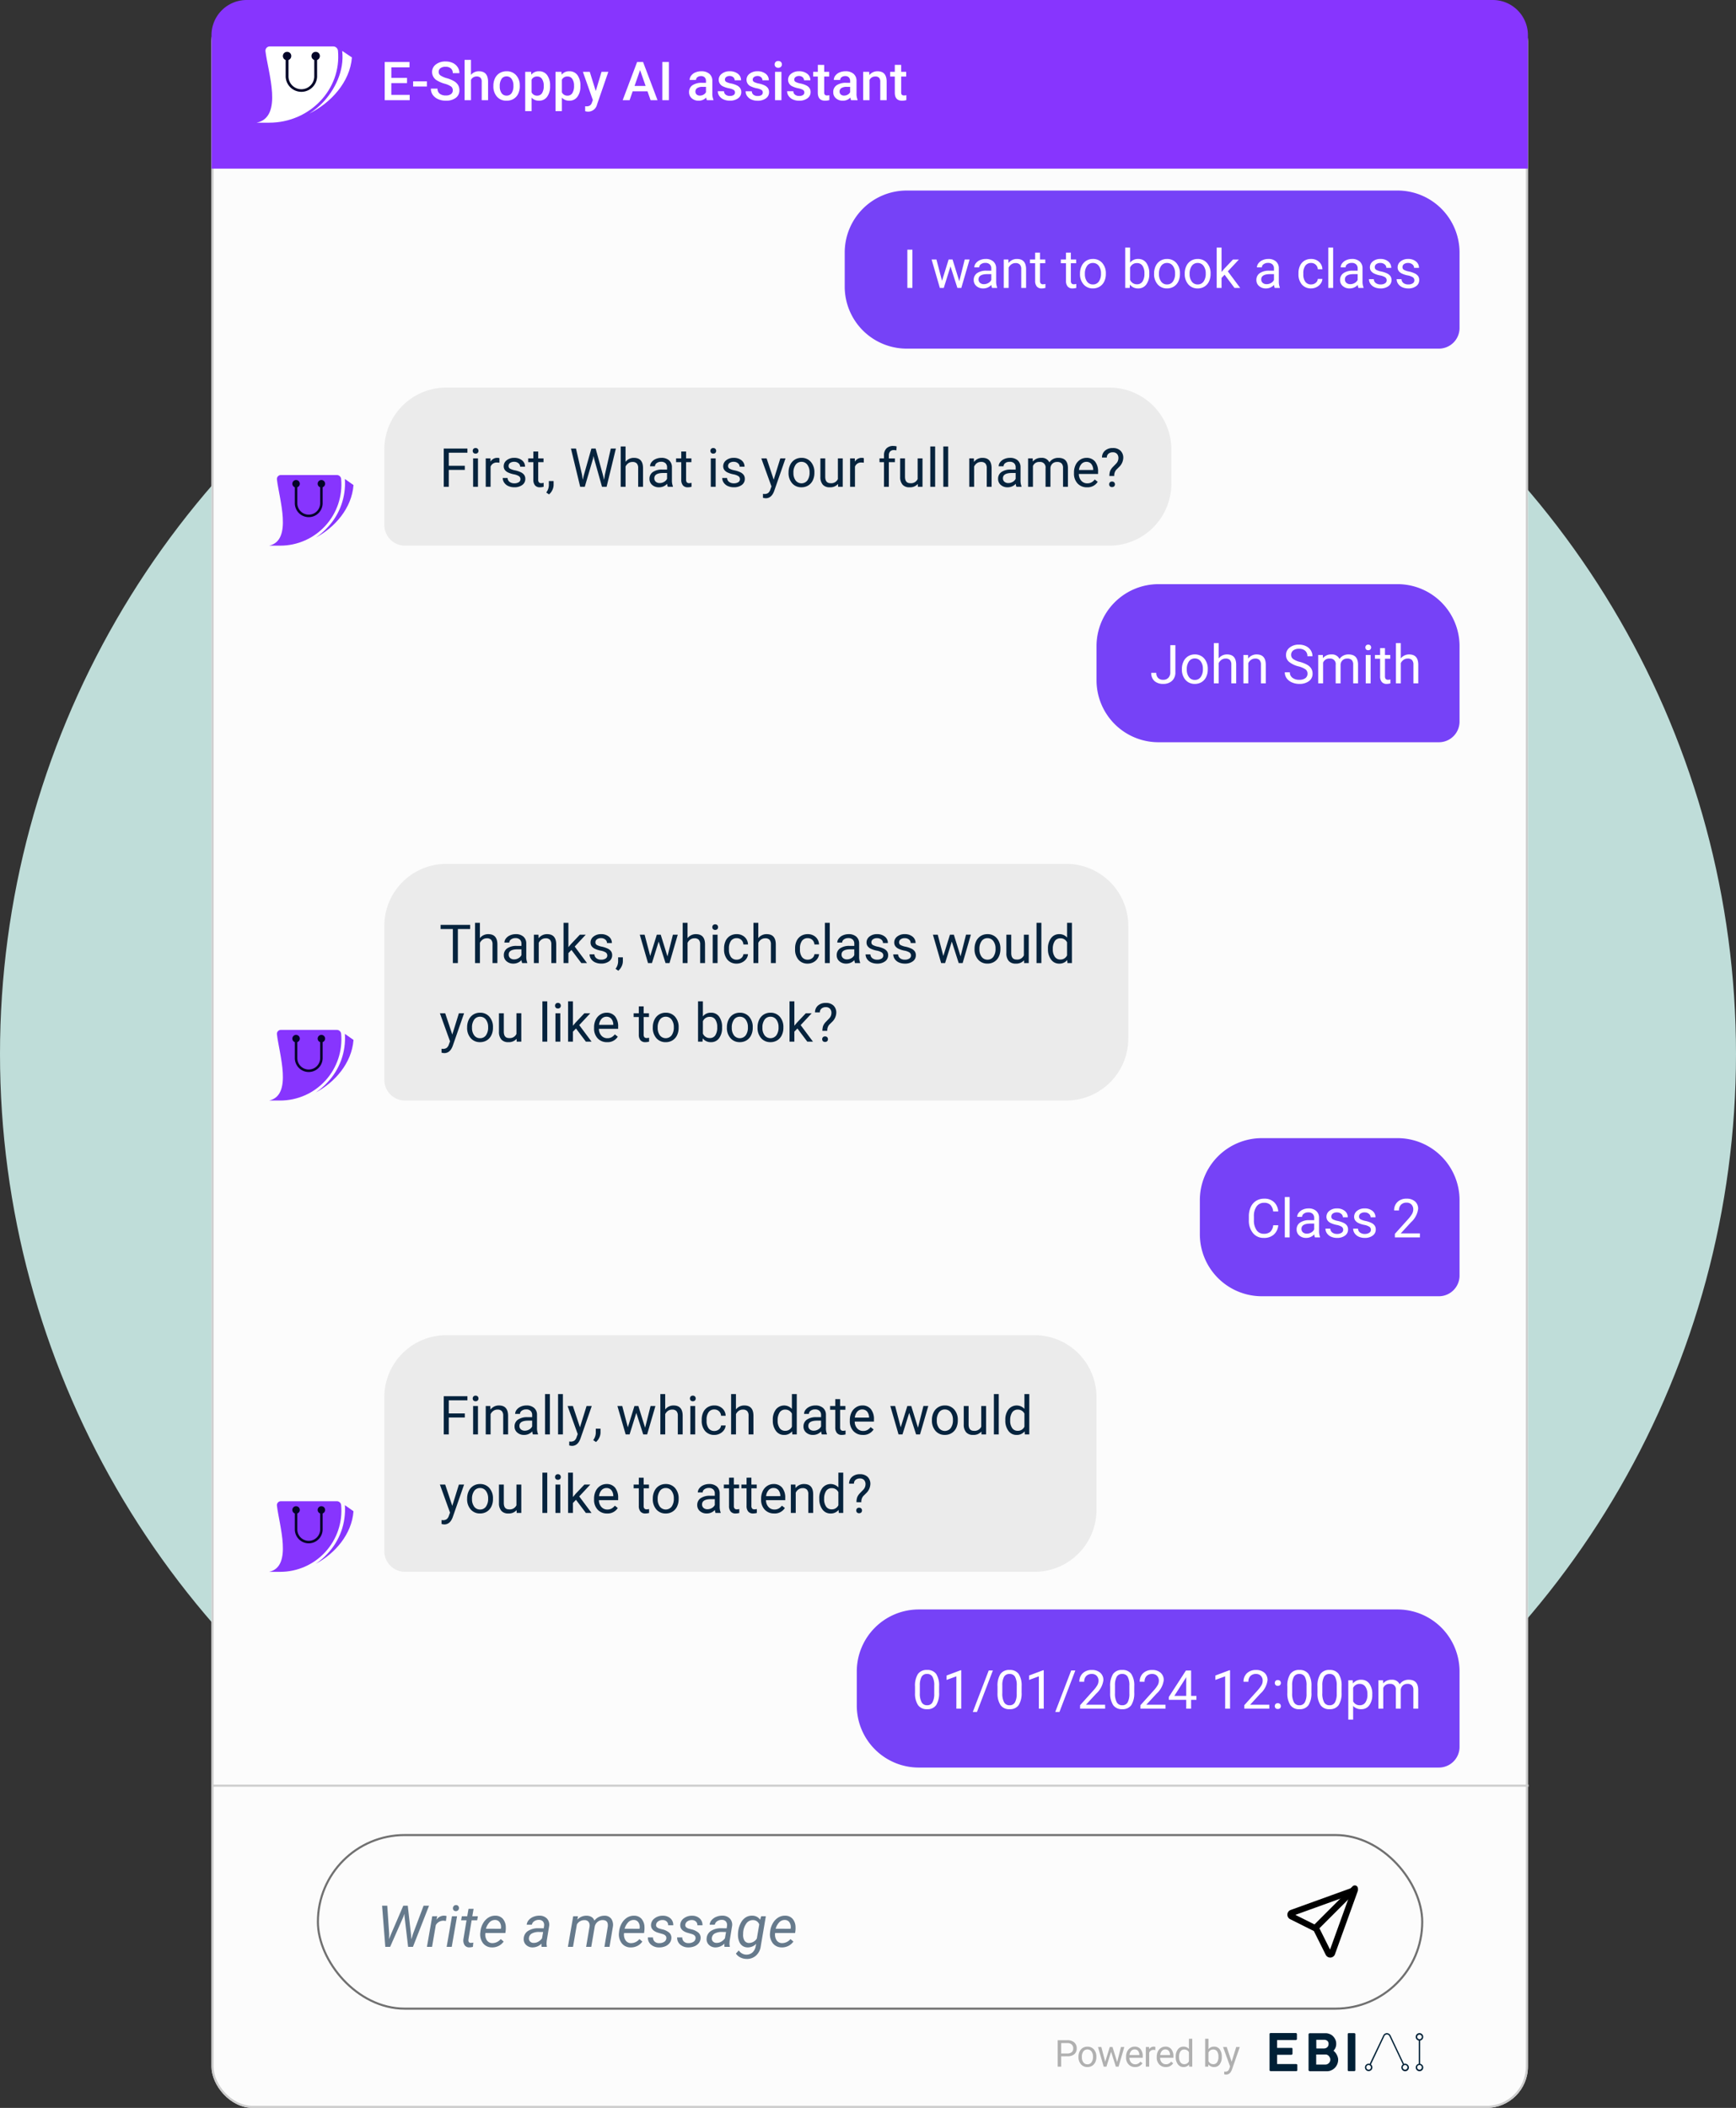 <?xml version="1.0" encoding="UTF-8"?> <svg xmlns="http://www.w3.org/2000/svg" xmlns:xlink="http://www.w3.org/1999/xlink" width="420" height="509.859" viewBox="0 0 420 509.859"><rect x="0" y="0" width="420" height="509.859" fill="#333333" stroke="none"/><defs><clipPath id="clip-path"><path id="Path_51148" data-name="Path 51148" d="M2.853,0a.944.944,0,0,0-.959,1.071C2.416,5.713,5.764,15.834,0,17.082H2.683A14.8,14.8,0,0,0,17.426.94,1.033,1.033,0,0,0,16.4,0Z" fill="#8735fe"></path></clipPath><clipPath id="clip-path-2"><path id="Path_51149" data-name="Path 51149" d="M55.048,16.182a15.607,15.607,0,0,1-2.81,2.416c4.588-2.424,8.7-7.08,9.122-12.7l-2.085-1.47a15.51,15.51,0,0,1-4.227,11.751" transform="translate(-52.238 -4.431)" fill="#8735fe"></path></clipPath><clipPath id="clip-path-3"><rect id="Rectangle_18081" data-name="Rectangle 18081" width="20.415" height="17.082" fill="none"></rect></clipPath><clipPath id="clip-path-10"><rect id="Rectangle_15340" data-name="Rectangle 15340" width="90.595" height="11.885" fill="rgba(0,0,0,0)"></rect></clipPath><clipPath id="clip-path-11"><path id="Path_51148-4" data-name="Path 51148" d="M3.222,0A1.038,1.038,0,0,0,2.139,1.157C2.728,6.168,6.509,17.094,0,18.442H3.03c9.83,0,17.538-8.069,16.649-17.427A1.148,1.148,0,0,0,18.518,0Z" fill="#fff"></path></clipPath><clipPath id="clip-path-12"><path id="Path_51149-4" data-name="Path 51149" d="M55.411,17a17.4,17.4,0,0,1-3.173,2.583c5.181-2.592,9.828-7.571,10.3-13.576L60.185,4.431C60.741,9.278,58.38,13.919,55.411,17" transform="translate(-52.238 -4.431)" fill="#fff"></path></clipPath><clipPath id="clip-path-13"><rect id="Rectangle_18081-4" data-name="Rectangle 18081" width="23.055" height="18.442" fill="none"></rect></clipPath></defs><g id="Group_37623" data-name="Group 37623" transform="translate(-861 -944)"><g id="Group_31905" data-name="Group 31905" transform="translate(2 -1936.826)"><g id="Group_3785" data-name="Group 3785" transform="translate(-17841 5775.76)"><circle id="Ellipse_784" data-name="Ellipse 784" cx="210" cy="210" r="210" transform="translate(18700 -2850.004)" fill="#bfddd9"></circle></g><g id="Group_28661" data-name="Group 28661" transform="translate(-134.624 2795.826)"><g id="Rectangle_18489" data-name="Rectangle 18489" transform="translate(1044.793 85)" fill="#fcfcfc" stroke="#cdcdcd" stroke-width="0.5"><rect width="318.488" height="509.859" rx="10" stroke="none"></rect><rect x="0.25" y="0.25" width="317.988" height="509.359" rx="9.75" fill="none"></rect></g><g id="Rectangle_3161" data-name="Rectangle 3161" transform="translate(1070.286 528.61)" fill="none" stroke="#707070" stroke-width="0.5"><rect width="267.676" height="42.488" rx="21.244" stroke="none"></rect><rect x="0.25" y="0.25" width="267.176" height="41.988" rx="20.994" fill="none"></rect></g><path id="Path_11243" data-name="Path 11243" d="M-778,9846.275h318.488" transform="translate(1822.967 -9329.36)" fill="none" stroke="#cdcdcd" stroke-width="0.5"></path><path id="Rectangle_23625" data-name="Rectangle 23625" d="M15,0H175.406a15,15,0,0,1,15,15v8.24a15,15,0,0,1-15,15H5a5,5,0,0,1-5-5V15A15,15,0,0,1,15,0Z" transform="translate(1086.607 178.742)" fill="#ebebeb"></path><path id="Rectangle_24187" data-name="Rectangle 24187" d="M15,0H164.988a15,15,0,0,1,15,15V42.24a15,15,0,0,1-15,15H5a5,5,0,0,1-5-5V15A15,15,0,0,1,15,0Z" transform="translate(1086.607 293.953)" fill="#ebebeb"></path><path id="Rectangle_24651" data-name="Rectangle 24651" d="M15,0H157.3a15,15,0,0,1,15,15V42.24a15,15,0,0,1-15,15H5a5,5,0,0,1-5-5V15A15,15,0,0,1,15,0Z" transform="translate(1086.607 407.953)" fill="#ebebeb"></path><path id="Rectangle_23623" data-name="Rectangle 23623" d="M15,0H133.749a15,15,0,0,1,15,15V33.239a5,5,0,0,1-5,5H15a15,15,0,0,1-15-15V15A15,15,0,0,1,15,0Z" transform="translate(1197.99 131.088)" fill="#7642f7"></path><path id="Rectangle_24188" data-name="Rectangle 24188" d="M15,0H72.828a15,15,0,0,1,15,15V33.239a5,5,0,0,1-5,5H15a15,15,0,0,1-15-15V15A15,15,0,0,1,15,0Z" transform="translate(1258.911 226.295)" fill="#7642f7"></path><path id="Rectangle_24650" data-name="Rectangle 24650" d="M15,0H47.828a15,15,0,0,1,15,15V33.239a5,5,0,0,1-5,5H15a15,15,0,0,1-15-15V15A15,15,0,0,1,15,0Z" transform="translate(1283.911 360.295)" fill="#7642f7"></path><path id="Rectangle_24652" data-name="Rectangle 24652" d="M15,0H130.828a15,15,0,0,1,15,15V33.239a5,5,0,0,1-5,5H15a15,15,0,0,1-15-15V15A15,15,0,0,1,15,0Z" transform="translate(1200.911 474.295)" fill="#7642f7"></path><path id="Path_77358" data-name="Path 77358" d="M6.17,9.918H2.292V14H1.073V4.758H6.8v1H2.292V8.922H6.17ZM9.35,14H8.176V7.132H9.35ZM8.081,5.31a.7.7,0,0,1,.175-.482.655.655,0,0,1,.517-.2.666.666,0,0,1,.521.2.694.694,0,0,1,.178.482.671.671,0,0,1-.178.476.678.678,0,0,1-.521.19.667.667,0,0,1-.517-.19A.678.678,0,0,1,8.081,5.31Zm6.468,2.875a3.519,3.519,0,0,0-.578-.044,1.547,1.547,0,0,0-1.568.984V14H11.229V7.132h1.143l.019.793A1.829,1.829,0,0,1,14.028,7a1.2,1.2,0,0,1,.521.089Zm5.078,3.993a.864.864,0,0,0-.359-.74,3.452,3.452,0,0,0-1.25-.454,5.912,5.912,0,0,1-1.416-.457,2.014,2.014,0,0,1-.774-.635,1.518,1.518,0,0,1-.251-.876,1.782,1.782,0,0,1,.714-1.428A2.789,2.789,0,0,1,18.116,7a2.87,2.87,0,0,1,1.895.6,1.915,1.915,0,0,1,.727,1.542H19.557a1.06,1.06,0,0,0-.409-.832,1.534,1.534,0,0,0-1.031-.349,1.605,1.605,0,0,0-1,.279.879.879,0,0,0-.362.73.712.712,0,0,0,.336.641,4.139,4.139,0,0,0,1.216.413,6.334,6.334,0,0,1,1.425.47,2.079,2.079,0,0,1,.809.657,1.615,1.615,0,0,1,.263.936,1.758,1.758,0,0,1-.736,1.476,3.089,3.089,0,0,1-1.911.555,3.459,3.459,0,0,1-1.46-.292,2.374,2.374,0,0,1-.993-.816,1.966,1.966,0,0,1-.359-1.133h1.174a1.216,1.216,0,0,0,.473.936,1.835,1.835,0,0,0,1.165.346,1.894,1.894,0,0,0,1.07-.27A.829.829,0,0,0,19.627,12.178Zm4.3-6.709V7.132h1.282V8.04H23.924V12.3a.951.951,0,0,0,.171.619.722.722,0,0,0,.584.206,2.843,2.843,0,0,0,.559-.076V14a3.4,3.4,0,0,1-.9.127,1.462,1.462,0,0,1-1.187-.476,2.045,2.045,0,0,1-.4-1.352V8.04H21.5V7.132h1.25V5.469ZM26.54,15.841l-.667-.457A3.063,3.063,0,0,0,26.5,13.67V12.61h1.149v.92a2.891,2.891,0,0,1-.314,1.282A3,3,0,0,1,26.54,15.841Zm7.985-4.754.178,1.219.26-1.1,1.828-6.449h1.028L39.6,11.207l.254,1.117.2-1.244,1.435-6.322h1.225L40.473,14H39.362l-1.9-6.735-.146-.7-.146.7L35.191,14H34.081L31.846,4.758h1.219ZM45.056,7.963A2.5,2.5,0,0,1,47.087,7q2.177,0,2.2,2.457V14H48.109V9.455a1.581,1.581,0,0,0-.34-1.1A1.361,1.361,0,0,0,46.731,8a1.7,1.7,0,0,0-1,.3,2.069,2.069,0,0,0-.673.8V14H43.881V4.25h1.174ZM55.282,14a2.467,2.467,0,0,1-.165-.724,2.62,2.62,0,0,1-1.955.851,2.424,2.424,0,0,1-1.666-.574,1.859,1.859,0,0,1-.651-1.457,1.942,1.942,0,0,1,.816-1.666,3.846,3.846,0,0,1,2.295-.594H55.1V9.3a1.319,1.319,0,0,0-.368-.981,1.48,1.48,0,0,0-1.085-.365,1.712,1.712,0,0,0-1.054.317.935.935,0,0,0-.425.768H50.984a1.621,1.621,0,0,1,.365-.993,2.491,2.491,0,0,1,.99-.759A3.331,3.331,0,0,1,53.714,7a2.715,2.715,0,0,1,1.86.594,2.141,2.141,0,0,1,.7,1.635v3.161a3.865,3.865,0,0,0,.241,1.5V14Zm-1.949-.9a2.064,2.064,0,0,0,1.047-.286,1.728,1.728,0,0,0,.717-.743V10.667h-.92q-2.158,0-2.158,1.263a1.069,1.069,0,0,0,.368.863A1.415,1.415,0,0,0,53.333,13.1Zm6.373-7.636V7.132h1.282V8.04H59.706V12.3a.951.951,0,0,0,.171.619.722.722,0,0,0,.584.206,2.843,2.843,0,0,0,.559-.076V14a3.4,3.4,0,0,1-.9.127,1.462,1.462,0,0,1-1.187-.476,2.045,2.045,0,0,1-.4-1.352V8.04h-1.25V7.132h1.25V5.469ZM66.854,14H65.679V7.132h1.174Zm-1.27-8.69a.7.7,0,0,1,.175-.482.655.655,0,0,1,.517-.2.666.666,0,0,1,.521.2.694.694,0,0,1,.178.482.671.671,0,0,1-.178.476.678.678,0,0,1-.521.19.667.667,0,0,1-.517-.19A.678.678,0,0,1,65.584,5.31Zm7.147,6.868a.864.864,0,0,0-.359-.74,3.452,3.452,0,0,0-1.25-.454,5.912,5.912,0,0,1-1.416-.457,2.014,2.014,0,0,1-.774-.635,1.518,1.518,0,0,1-.251-.876A1.782,1.782,0,0,1,69.4,7.589,2.789,2.789,0,0,1,71.221,7a2.87,2.87,0,0,1,1.895.6,1.915,1.915,0,0,1,.727,1.542H72.662a1.06,1.06,0,0,0-.409-.832,1.534,1.534,0,0,0-1.031-.349,1.606,1.606,0,0,0-1,.279.879.879,0,0,0-.362.73.712.712,0,0,0,.336.641,4.139,4.139,0,0,0,1.216.413,6.334,6.334,0,0,1,1.425.47,2.079,2.079,0,0,1,.809.657,1.615,1.615,0,0,1,.263.936,1.758,1.758,0,0,1-.736,1.476,3.089,3.089,0,0,1-1.911.555,3.459,3.459,0,0,1-1.46-.292,2.375,2.375,0,0,1-.993-.816,1.966,1.966,0,0,1-.359-1.133h1.174a1.216,1.216,0,0,0,.473.936,1.835,1.835,0,0,0,1.165.346,1.894,1.894,0,0,0,1.07-.27A.829.829,0,0,0,72.731,12.178Zm8.169.1,1.6-5.148h1.257L81,15.06q-.641,1.714-2.038,1.714l-.222-.019-.438-.083V15.72l.317.025a1.563,1.563,0,0,0,.93-.241,1.746,1.746,0,0,0,.549-.882l.26-.7L77.9,7.132h1.282ZM84.494,10.5a4.057,4.057,0,0,1,.4-1.815,2.96,2.96,0,0,1,1.1-1.244A3.007,3.007,0,0,1,87.61,7a2.9,2.9,0,0,1,2.269.971,3.736,3.736,0,0,1,.866,2.583v.083a4.092,4.092,0,0,1-.384,1.8,2.916,2.916,0,0,1-1.1,1.241,3.041,3.041,0,0,1-1.641.444,2.889,2.889,0,0,1-2.263-.971,3.718,3.718,0,0,1-.866-2.571Zm1.181.14a2.938,2.938,0,0,0,.53,1.834,1.8,1.8,0,0,0,2.841-.01,3.213,3.213,0,0,0,.527-1.965,2.933,2.933,0,0,0-.536-1.831,1.705,1.705,0,0,0-1.425-.7,1.686,1.686,0,0,0-1.4.692A3.189,3.189,0,0,0,85.674,10.642Zm10.785,2.679a2.494,2.494,0,0,1-2.012.806,2.135,2.135,0,0,1-1.673-.638,2.761,2.761,0,0,1-.581-1.888V7.132h1.174v4.437q0,1.562,1.27,1.562a1.758,1.758,0,0,0,1.79-1v-5H97.6V14H96.484Zm6.246-5.135a3.519,3.519,0,0,0-.578-.044,1.547,1.547,0,0,0-1.568.984V14H99.385V7.132h1.143l.019.793A1.829,1.829,0,0,1,102.185,7a1.2,1.2,0,0,1,.521.089ZM107.58,14V8.04h-1.085V7.132h1.085v-.7a2.339,2.339,0,0,1,.59-1.708,2.23,2.23,0,0,1,1.669-.6,3.082,3.082,0,0,1,.806.108l-.063.952a3.373,3.373,0,0,0-.635-.057,1.148,1.148,0,0,0-.882.333,1.349,1.349,0,0,0-.311.955v.724h1.466V8.04h-1.466V14Zm8.176-.679a2.494,2.494,0,0,1-2.012.806,2.135,2.135,0,0,1-1.673-.638,2.761,2.761,0,0,1-.581-1.888V7.132h1.174v4.437q0,1.562,1.27,1.562a1.758,1.758,0,0,0,1.79-1v-5H116.9V14h-1.117Zm4.2.679h-1.174V4.25h1.174Zm3.155,0h-1.174V4.25h1.174Zm6.208-6.868.038.863A2.5,2.5,0,0,1,131.416,7q2.177,0,2.2,2.457V14h-1.174V9.455a1.581,1.581,0,0,0-.34-1.1A1.361,1.361,0,0,0,131.06,8a1.7,1.7,0,0,0-1,.3,2.069,2.069,0,0,0-.673.8V14H128.21V7.132ZM139.623,14a2.467,2.467,0,0,1-.165-.724,2.62,2.62,0,0,1-1.955.851,2.424,2.424,0,0,1-1.666-.574,1.859,1.859,0,0,1-.651-1.457A1.942,1.942,0,0,1,136,10.429a3.846,3.846,0,0,1,2.295-.594h1.143V9.3a1.319,1.319,0,0,0-.368-.981,1.48,1.48,0,0,0-1.085-.365,1.712,1.712,0,0,0-1.054.317.935.935,0,0,0-.425.768h-1.181a1.621,1.621,0,0,1,.365-.993,2.491,2.491,0,0,1,.99-.759A3.331,3.331,0,0,1,138.055,7a2.715,2.715,0,0,1,1.86.594,2.141,2.141,0,0,1,.7,1.635v3.161a3.865,3.865,0,0,0,.241,1.5V14Zm-1.949-.9a2.064,2.064,0,0,0,1.047-.286,1.728,1.728,0,0,0,.717-.743V10.667h-.92q-2.158,0-2.158,1.263a1.069,1.069,0,0,0,.368.863A1.415,1.415,0,0,0,137.674,13.1Zm5.884-5.973.032.762A2.536,2.536,0,0,1,145.628,7a1.964,1.964,0,0,1,1.961,1.1,2.6,2.6,0,0,1,.892-.8,2.634,2.634,0,0,1,1.3-.3q2.26,0,2.3,2.393V14H150.9V9.468a1.577,1.577,0,0,0-.336-1.1A1.482,1.482,0,0,0,149.437,8a1.557,1.557,0,0,0-1.085.39,1.584,1.584,0,0,0-.5,1.051V14h-1.181V9.5A1.31,1.31,0,0,0,145.2,8a1.571,1.571,0,0,0-1.581.984V14h-1.174V7.132Zm13.14,7a3,3,0,0,1-2.272-.917,3.4,3.4,0,0,1-.876-2.453v-.216a4.121,4.121,0,0,1,.39-1.825,3.045,3.045,0,0,1,1.092-1.257A2.745,2.745,0,0,1,156.552,7a2.572,2.572,0,0,1,2.082.882,3.82,3.82,0,0,1,.743,2.526V10.9h-4.653a2.441,2.441,0,0,0,.594,1.641,1.866,1.866,0,0,0,1.444.625,2.045,2.045,0,0,0,1.054-.254,2.647,2.647,0,0,0,.755-.673l.717.559A2.884,2.884,0,0,1,156.7,14.127Zm-.146-6.157a1.566,1.566,0,0,0-1.193.517,2.515,2.515,0,0,0-.6,1.45h3.44V9.849a2.237,2.237,0,0,0-.482-1.387A1.475,1.475,0,0,0,156.552,7.97Zm5.561,3.428a3.8,3.8,0,0,1,.171-1.193,3.06,3.06,0,0,1,.647-.971l.832-.857a1.924,1.924,0,0,0,.533-1.295,1.479,1.479,0,0,0-.349-1.044,1.315,1.315,0,0,0-1.016-.378A1.528,1.528,0,0,0,161.891,6a1.159,1.159,0,0,0-.394.92h-1.174a2.139,2.139,0,0,1,.733-1.66,2.742,2.742,0,0,1,1.876-.632,2.586,2.586,0,0,1,1.869.644,2.338,2.338,0,0,1,.67,1.768,3.2,3.2,0,0,1-1.028,2.19l-.692.686a2.137,2.137,0,0,0-.463,1.479Zm-.051,2.012a.689.689,0,0,1,.175-.479.661.661,0,0,1,.517-.194.671.671,0,0,1,.521.194.682.682,0,0,1,.178.479.66.66,0,0,1-.178.473.684.684,0,0,1-.521.187.673.673,0,0,1-.517-.187A.666.666,0,0,1,162.062,13.41Z" transform="translate(1099.911 188.742)" fill="#06233d"></path><path id="Path_77360" data-name="Path 77360" d="M7.458-8.239H4.488V0H3.275V-8.239H.311v-1H7.458Zm2.361,2.2A2.5,2.5,0,0,1,11.851-7q2.177,0,2.2,2.457V0H12.873V-4.545a1.581,1.581,0,0,0-.34-1.1A1.361,1.361,0,0,0,11.5-6a1.7,1.7,0,0,0-1,.3,2.069,2.069,0,0,0-.673.8V0H8.646V-9.75H9.82ZM20.046,0a2.467,2.467,0,0,1-.165-.724,2.62,2.62,0,0,1-1.955.851A2.424,2.424,0,0,1,16.26-.448,1.859,1.859,0,0,1,15.609-1.9a1.942,1.942,0,0,1,.816-1.666,3.846,3.846,0,0,1,2.295-.594h1.143V-4.7a1.319,1.319,0,0,0-.368-.981,1.48,1.48,0,0,0-1.085-.365,1.712,1.712,0,0,0-1.054.317.935.935,0,0,0-.425.768H15.749a1.621,1.621,0,0,1,.365-.993,2.491,2.491,0,0,1,.99-.759A3.331,3.331,0,0,1,18.478-7a2.715,2.715,0,0,1,1.86.594,2.141,2.141,0,0,1,.7,1.635v3.161a3.865,3.865,0,0,0,.241,1.5V0ZM18.1-.9a2.064,2.064,0,0,0,1.047-.286,1.728,1.728,0,0,0,.717-.743V-3.333h-.92q-2.158,0-2.158,1.263a1.069,1.069,0,0,0,.368.863A1.415,1.415,0,0,0,18.1-.9Zm5.891-5.973L24.026-6A2.5,2.5,0,0,1,26.083-7q2.177,0,2.2,2.457V0H27.1V-4.545a1.581,1.581,0,0,0-.34-1.1A1.361,1.361,0,0,0,25.727-6a1.7,1.7,0,0,0-1,.3,2.069,2.069,0,0,0-.673.8V0H22.877V-6.868ZM31.967-3.18l-.736.768V0H30.056V-9.75H31.23v5.9l.628-.755L34-6.868h1.428L32.754-4l2.983,4H34.36Zm8.671,1.358a.865.865,0,0,0-.359-.74,3.452,3.452,0,0,0-1.25-.454,5.912,5.912,0,0,1-1.416-.457,2.014,2.014,0,0,1-.774-.635,1.518,1.518,0,0,1-.251-.876A1.782,1.782,0,0,1,37.3-6.411,2.789,2.789,0,0,1,39.127-7a2.87,2.87,0,0,1,1.895.6,1.915,1.915,0,0,1,.727,1.542H40.568a1.06,1.06,0,0,0-.409-.832,1.534,1.534,0,0,0-1.031-.349,1.605,1.605,0,0,0-1,.279.879.879,0,0,0-.362.73.712.712,0,0,0,.336.641,4.139,4.139,0,0,0,1.216.413,6.334,6.334,0,0,1,1.425.47,2.079,2.079,0,0,1,.809.657,1.615,1.615,0,0,1,.263.936,1.758,1.758,0,0,1-.736,1.476,3.089,3.089,0,0,1-1.911.555,3.459,3.459,0,0,1-1.46-.292,2.375,2.375,0,0,1-.993-.816,1.966,1.966,0,0,1-.359-1.133h1.174A1.216,1.216,0,0,0,38-1.177a1.835,1.835,0,0,0,1.165.346,1.894,1.894,0,0,0,1.07-.27A.829.829,0,0,0,40.638-1.822ZM43.3,1.841l-.667-.457A3.063,3.063,0,0,0,43.259-.33V-1.39h1.149v.92A2.891,2.891,0,0,1,44.094.813,3,3,0,0,1,43.3,1.841ZM55.193-1.619l1.32-5.25h1.174L55.688,0h-.952L53.066-5.205,51.441,0h-.952L48.5-6.868h1.168l1.352,5.142,1.6-5.142h.946Zm4.862-4.418A2.5,2.5,0,0,1,62.086-7q2.177,0,2.2,2.457V0H63.108V-4.545a1.581,1.581,0,0,0-.34-1.1A1.361,1.361,0,0,0,61.731-6a1.7,1.7,0,0,0-1,.3,2.069,2.069,0,0,0-.673.8V0H58.881V-9.75h1.174ZM67.317,0H66.143V-6.868h1.174Zm-1.27-8.69a.7.7,0,0,1,.175-.482.655.655,0,0,1,.517-.2.666.666,0,0,1,.521.2.694.694,0,0,1,.178.482.671.671,0,0,1-.178.476.678.678,0,0,1-.521.19.667.667,0,0,1-.517-.19A.678.678,0,0,1,66.047-8.69Zm5.9,7.858a1.691,1.691,0,0,0,1.1-.381,1.34,1.34,0,0,0,.521-.952H74.68a2.13,2.13,0,0,1-.406,1.124,2.676,2.676,0,0,1-1,.851,2.885,2.885,0,0,1-1.323.317,2.829,2.829,0,0,1-2.231-.936,3.729,3.729,0,0,1-.828-2.561v-.2a4.135,4.135,0,0,1,.368-1.784,2.8,2.8,0,0,1,1.057-1.212A3,3,0,0,1,71.944-7a2.755,2.755,0,0,1,1.92.692,2.473,2.473,0,0,1,.816,1.8H73.569a1.618,1.618,0,0,0-.5-1.095,1.57,1.57,0,0,0-1.12-.428,1.644,1.644,0,0,0-1.387.644,3.026,3.026,0,0,0-.492,1.863V-3.3a2.966,2.966,0,0,0,.489,1.828A1.651,1.651,0,0,0,71.951-.832Zm5.224-5.205A2.5,2.5,0,0,1,79.206-7q2.177,0,2.2,2.457V0H80.228V-4.545a1.581,1.581,0,0,0-.34-1.1A1.361,1.361,0,0,0,78.851-6a1.7,1.7,0,0,0-1,.3,2.069,2.069,0,0,0-.673.8V0H76V-9.75h1.174ZM89.134-.832a1.691,1.691,0,0,0,1.1-.381,1.34,1.34,0,0,0,.521-.952h1.111a2.13,2.13,0,0,1-.406,1.124,2.676,2.676,0,0,1-1,.851,2.885,2.885,0,0,1-1.323.317A2.829,2.829,0,0,1,86.9-.809a3.729,3.729,0,0,1-.828-2.561v-.2a4.135,4.135,0,0,1,.368-1.784A2.8,2.8,0,0,1,87.5-6.563,3,3,0,0,1,89.127-7a2.755,2.755,0,0,1,1.92.692,2.473,2.473,0,0,1,.816,1.8H90.752a1.618,1.618,0,0,0-.5-1.095,1.57,1.57,0,0,0-1.12-.428,1.644,1.644,0,0,0-1.387.644,3.026,3.026,0,0,0-.492,1.863V-3.3a2.966,2.966,0,0,0,.489,1.828A1.651,1.651,0,0,0,89.134-.832ZM94.459,0H93.285V-9.75h1.174Zm6.119,0a2.467,2.467,0,0,1-.165-.724,2.62,2.62,0,0,1-1.955.851,2.424,2.424,0,0,1-1.666-.574A1.859,1.859,0,0,1,96.142-1.9a1.942,1.942,0,0,1,.816-1.666,3.846,3.846,0,0,1,2.295-.594h1.143V-4.7a1.319,1.319,0,0,0-.368-.981,1.48,1.48,0,0,0-1.085-.365,1.712,1.712,0,0,0-1.054.317.935.935,0,0,0-.425.768H96.281a1.621,1.621,0,0,1,.365-.993,2.491,2.491,0,0,1,.99-.759A3.331,3.331,0,0,1,99.011-7a2.715,2.715,0,0,1,1.86.594,2.141,2.141,0,0,1,.7,1.635v3.161a3.865,3.865,0,0,0,.241,1.5V0ZM98.63-.9a2.064,2.064,0,0,0,1.047-.286,1.728,1.728,0,0,0,.717-.743V-3.333h-.92q-2.158,0-2.158,1.263a1.069,1.069,0,0,0,.368.863A1.415,1.415,0,0,0,98.63-.9Zm8.779-.927a.864.864,0,0,0-.359-.74,3.452,3.452,0,0,0-1.25-.454,5.912,5.912,0,0,1-1.416-.457,2.014,2.014,0,0,1-.774-.635,1.518,1.518,0,0,1-.251-.876,1.782,1.782,0,0,1,.714-1.428A2.789,2.789,0,0,1,105.9-7a2.87,2.87,0,0,1,1.895.6,1.915,1.915,0,0,1,.727,1.542h-1.181a1.06,1.06,0,0,0-.409-.832A1.534,1.534,0,0,0,105.9-6.03a1.606,1.606,0,0,0-1,.279.879.879,0,0,0-.362.73.712.712,0,0,0,.336.641,4.139,4.139,0,0,0,1.216.413,6.334,6.334,0,0,1,1.425.47,2.079,2.079,0,0,1,.809.657,1.615,1.615,0,0,1,.263.936,1.758,1.758,0,0,1-.736,1.476,3.089,3.089,0,0,1-1.911.555,3.459,3.459,0,0,1-1.46-.292,2.375,2.375,0,0,1-.993-.816,1.966,1.966,0,0,1-.359-1.133H104.3a1.216,1.216,0,0,0,.473.936,1.835,1.835,0,0,0,1.165.346,1.894,1.894,0,0,0,1.07-.27A.829.829,0,0,0,107.409-1.822Zm6.7,0a.864.864,0,0,0-.359-.74,3.452,3.452,0,0,0-1.25-.454,5.912,5.912,0,0,1-1.416-.457,2.014,2.014,0,0,1-.774-.635,1.518,1.518,0,0,1-.251-.876,1.782,1.782,0,0,1,.714-1.428A2.789,2.789,0,0,1,112.6-7a2.87,2.87,0,0,1,1.895.6,1.915,1.915,0,0,1,.727,1.542h-1.181a1.06,1.06,0,0,0-.409-.832A1.534,1.534,0,0,0,112.6-6.03a1.606,1.606,0,0,0-1,.279.879.879,0,0,0-.362.73.712.712,0,0,0,.336.641,4.139,4.139,0,0,0,1.216.413,6.334,6.334,0,0,1,1.425.47,2.079,2.079,0,0,1,.809.657,1.615,1.615,0,0,1,.263.936,1.758,1.758,0,0,1-.736,1.476,3.089,3.089,0,0,1-1.911.555,3.459,3.459,0,0,1-1.46-.292,2.375,2.375,0,0,1-.993-.816,1.966,1.966,0,0,1-.359-1.133H111a1.216,1.216,0,0,0,.473.936,1.835,1.835,0,0,0,1.165.346,1.894,1.894,0,0,0,1.07-.27A.829.829,0,0,0,114.112-1.822Zm12,.2,1.32-5.25h1.174L126.61,0h-.952l-1.669-5.205L122.364,0h-.952l-1.993-6.868h1.168l1.352,5.142,1.6-5.142h.946ZM129.492-3.5a4.057,4.057,0,0,1,.4-1.815,2.959,2.959,0,0,1,1.1-1.244A3.007,3.007,0,0,1,132.609-7a2.9,2.9,0,0,1,2.269.971,3.736,3.736,0,0,1,.866,2.583v.083a4.092,4.092,0,0,1-.384,1.8,2.916,2.916,0,0,1-1.1,1.241,3.041,3.041,0,0,1-1.641.444,2.889,2.889,0,0,1-2.263-.971,3.718,3.718,0,0,1-.866-2.571Zm1.181.14a2.938,2.938,0,0,0,.53,1.834,1.7,1.7,0,0,0,1.419.692,1.686,1.686,0,0,0,1.422-.7A3.213,3.213,0,0,0,134.57-3.5a2.933,2.933,0,0,0-.536-1.831,1.705,1.705,0,0,0-1.425-.7,1.686,1.686,0,0,0-1.4.692A3.189,3.189,0,0,0,130.673-3.358ZM141.458-.679a2.494,2.494,0,0,1-2.012.806,2.135,2.135,0,0,1-1.673-.638,2.761,2.761,0,0,1-.581-1.888V-6.868h1.174v4.437q0,1.562,1.27,1.562a1.758,1.758,0,0,0,1.79-1v-5H142.6V0h-1.117Zm4.2.679h-1.174V-9.75h1.174Zm1.593-3.491A4.023,4.023,0,0,1,148-6.033,2.369,2.369,0,0,1,149.963-7a2.382,2.382,0,0,1,1.911.825V-9.75h1.174V0h-1.079l-.057-.736a2.391,2.391,0,0,1-1.961.863,2.346,2.346,0,0,1-1.946-.978,4.069,4.069,0,0,1-.752-2.552Zm1.174.133a3.046,3.046,0,0,0,.482,1.828,1.56,1.56,0,0,0,1.333.66,1.713,1.713,0,0,0,1.631-1V-5.027A1.726,1.726,0,0,0,150.255-6a1.567,1.567,0,0,0-1.346.667A3.354,3.354,0,0,0,148.427-3.358ZM3.136,17.28l1.6-5.148H5.992L3.231,20.06q-.641,1.714-2.038,1.714l-.222-.019-.438-.083V20.72l.317.025a1.563,1.563,0,0,0,.93-.241,1.746,1.746,0,0,0,.549-.882l.26-.7L.14,12.132H1.422ZM6.729,15.5a4.057,4.057,0,0,1,.4-1.815,2.96,2.96,0,0,1,1.1-1.244A3.007,3.007,0,0,1,9.845,12a2.9,2.9,0,0,1,2.269.971,3.736,3.736,0,0,1,.866,2.583v.083a4.092,4.092,0,0,1-.384,1.8,2.916,2.916,0,0,1-1.1,1.241,3.041,3.041,0,0,1-1.641.444,2.889,2.889,0,0,1-2.263-.971,3.718,3.718,0,0,1-.866-2.571Zm1.181.14a2.938,2.938,0,0,0,.53,1.834,1.7,1.7,0,0,0,1.419.692,1.686,1.686,0,0,0,1.422-.7,3.213,3.213,0,0,0,.527-1.965,2.933,2.933,0,0,0-.536-1.831,1.705,1.705,0,0,0-1.425-.7,1.686,1.686,0,0,0-1.4.692A3.189,3.189,0,0,0,7.909,15.642Zm10.785,2.679a2.494,2.494,0,0,1-2.012.806,2.135,2.135,0,0,1-1.673-.638,2.761,2.761,0,0,1-.581-1.888V12.132H15.6v4.437q0,1.562,1.27,1.562a1.758,1.758,0,0,0,1.79-1v-5h1.174V19H18.719Zm7.42.679H24.94V9.25h1.174Zm3.155,0H28.095V12.132h1.174ZM28,10.31a.7.7,0,0,1,.175-.482.655.655,0,0,1,.517-.2.666.666,0,0,1,.521.2.694.694,0,0,1,.178.482.671.671,0,0,1-.178.476.678.678,0,0,1-.521.19.667.667,0,0,1-.517-.19A.678.678,0,0,1,28,10.31Zm5.065,5.51-.736.768V19H31.154V9.25h1.174v5.9l.628-.755,2.139-2.26h1.428L33.852,15l2.983,4H35.458Zm7.522,3.307a3,3,0,0,1-2.272-.917,3.4,3.4,0,0,1-.876-2.453v-.216a4.121,4.121,0,0,1,.39-1.825,3.045,3.045,0,0,1,1.092-1.257A2.745,2.745,0,0,1,40.441,12a2.572,2.572,0,0,1,2.082.882,3.82,3.82,0,0,1,.743,2.526V15.9H38.613a2.441,2.441,0,0,0,.594,1.641,1.866,1.866,0,0,0,1.444.625,2.045,2.045,0,0,0,1.054-.254,2.648,2.648,0,0,0,.755-.673l.717.559A2.884,2.884,0,0,1,40.587,19.127Zm-.146-6.157a1.566,1.566,0,0,0-1.193.517,2.515,2.515,0,0,0-.6,1.45h3.44v-.089a2.237,2.237,0,0,0-.482-1.387A1.475,1.475,0,0,0,40.441,12.97Zm8.995-2.5v1.663h1.282v.908H49.436V17.3a.951.951,0,0,0,.171.619.722.722,0,0,0,.584.206,2.843,2.843,0,0,0,.559-.076V19a3.4,3.4,0,0,1-.9.127,1.462,1.462,0,0,1-1.187-.476,2.045,2.045,0,0,1-.4-1.352V13.04h-1.25v-.908h1.25V10.469ZM51.651,15.5a4.057,4.057,0,0,1,.4-1.815,2.96,2.96,0,0,1,1.1-1.244A3.007,3.007,0,0,1,54.768,12a2.9,2.9,0,0,1,2.269.971A3.736,3.736,0,0,1,57.9,15.56v.083a4.092,4.092,0,0,1-.384,1.8,2.916,2.916,0,0,1-1.1,1.241,3.041,3.041,0,0,1-1.641.444,2.889,2.889,0,0,1-2.263-.971,3.718,3.718,0,0,1-.866-2.571Zm1.181.14a2.938,2.938,0,0,0,.53,1.834,1.8,1.8,0,0,0,2.841-.01,3.213,3.213,0,0,0,.527-1.965,2.933,2.933,0,0,0-.536-1.831,1.705,1.705,0,0,0-1.425-.7,1.686,1.686,0,0,0-1.4.692A3.189,3.189,0,0,0,52.832,15.642Zm15.577,0a4.084,4.084,0,0,1-.724,2.53,2.312,2.312,0,0,1-1.942.955,2.394,2.394,0,0,1-2.012-.92L63.673,19H62.594V9.25h1.174v3.637A2.381,2.381,0,0,1,65.73,12a2.326,2.326,0,0,1,1.965.946,4.206,4.206,0,0,1,.714,2.59Zm-1.174-.133a3.173,3.173,0,0,0-.463-1.854A1.534,1.534,0,0,0,65.438,13a1.724,1.724,0,0,0-1.669,1.079v2.971a1.772,1.772,0,0,0,1.682,1.079,1.526,1.526,0,0,0,1.314-.654A3.375,3.375,0,0,0,67.234,15.509Zm2.342-.006a4.057,4.057,0,0,1,.4-1.815,2.96,2.96,0,0,1,1.1-1.244A3.007,3.007,0,0,1,72.693,12a2.9,2.9,0,0,1,2.269.971,3.736,3.736,0,0,1,.866,2.583v.083a4.092,4.092,0,0,1-.384,1.8,2.916,2.916,0,0,1-1.1,1.241,3.041,3.041,0,0,1-1.641.444,2.889,2.889,0,0,1-2.263-.971,3.718,3.718,0,0,1-.866-2.571Zm1.181.14a2.938,2.938,0,0,0,.53,1.834,1.8,1.8,0,0,0,2.841-.01,3.213,3.213,0,0,0,.527-1.965,2.933,2.933,0,0,0-.536-1.831,1.705,1.705,0,0,0-1.425-.7,1.686,1.686,0,0,0-1.4.692A3.189,3.189,0,0,0,70.757,15.642Zm6.233-.14a4.057,4.057,0,0,1,.4-1.815,2.96,2.96,0,0,1,1.1-1.244A3.007,3.007,0,0,1,80.107,12a2.9,2.9,0,0,1,2.269.971,3.736,3.736,0,0,1,.866,2.583v.083a4.092,4.092,0,0,1-.384,1.8,2.916,2.916,0,0,1-1.1,1.241,3.041,3.041,0,0,1-1.641.444,2.889,2.889,0,0,1-2.263-.971,3.718,3.718,0,0,1-.866-2.571Zm1.181.14a2.938,2.938,0,0,0,.53,1.834,1.8,1.8,0,0,0,2.841-.01,3.213,3.213,0,0,0,.527-1.965,2.933,2.933,0,0,0-.536-1.831,1.705,1.705,0,0,0-1.425-.7,1.686,1.686,0,0,0-1.4.692A3.189,3.189,0,0,0,78.171,15.642Zm8.461.178-.736.768V19H84.722V9.25H85.9v5.9l.628-.755,2.139-2.26h1.428L87.42,15,90.4,19H89.026Zm6.049.578a3.8,3.8,0,0,1,.171-1.193,3.061,3.061,0,0,1,.647-.971l.832-.857a1.924,1.924,0,0,0,.533-1.295,1.479,1.479,0,0,0-.349-1.044,1.315,1.315,0,0,0-1.016-.378A1.528,1.528,0,0,0,92.46,11a1.159,1.159,0,0,0-.394.92H90.892a2.138,2.138,0,0,1,.733-1.66A2.742,2.742,0,0,1,93.5,9.631a2.586,2.586,0,0,1,1.869.644,2.338,2.338,0,0,1,.67,1.768,3.2,3.2,0,0,1-1.028,2.19l-.692.686a2.137,2.137,0,0,0-.463,1.479Zm-.051,2.012a.689.689,0,0,1,.175-.479.661.661,0,0,1,.517-.194.671.671,0,0,1,.521.194.682.682,0,0,1,.178.479.66.66,0,0,1-.178.473.684.684,0,0,1-.521.187.673.673,0,0,1-.517-.187A.666.666,0,0,1,92.631,18.41Z" transform="translate(1099.911 317.953)" fill="#06233d"></path><path id="Path_77362" data-name="Path 77362" d="M6.17,9.918H2.292V14H1.073V4.758H6.8v1H2.292V8.922H6.17ZM9.35,14H8.176V7.132H9.35ZM8.081,5.31a.7.7,0,0,1,.175-.482.655.655,0,0,1,.517-.2.666.666,0,0,1,.521.2.694.694,0,0,1,.178.482.671.671,0,0,1-.178.476.678.678,0,0,1-.521.19.667.667,0,0,1-.517-.19A.678.678,0,0,1,8.081,5.31ZM12.34,7.132,12.378,8A2.5,2.5,0,0,1,14.435,7q2.177,0,2.2,2.457V14H15.457V9.455a1.581,1.581,0,0,0-.34-1.1A1.361,1.361,0,0,0,14.079,8a1.7,1.7,0,0,0-1,.3,2.069,2.069,0,0,0-.673.8V14H11.229V7.132ZM22.642,14a2.467,2.467,0,0,1-.165-.724,2.62,2.62,0,0,1-1.955.851,2.424,2.424,0,0,1-1.666-.574,1.859,1.859,0,0,1-.651-1.457,1.942,1.942,0,0,1,.816-1.666,3.846,3.846,0,0,1,2.295-.594h1.143V9.3a1.319,1.319,0,0,0-.368-.981A1.48,1.48,0,0,0,21,7.951a1.712,1.712,0,0,0-1.054.317.935.935,0,0,0-.425.768H18.345a1.621,1.621,0,0,1,.365-.993,2.491,2.491,0,0,1,.99-.759A3.331,3.331,0,0,1,21.074,7a2.715,2.715,0,0,1,1.86.594,2.141,2.141,0,0,1,.7,1.635v3.161a3.865,3.865,0,0,0,.241,1.5V14Zm-1.949-.9a2.064,2.064,0,0,0,1.047-.286,1.728,1.728,0,0,0,.717-.743V10.667h-.92q-2.158,0-2.158,1.263a1.069,1.069,0,0,0,.368.863A1.415,1.415,0,0,0,20.693,13.1Zm6.056.9H25.575V4.25h1.174ZM29.9,14H28.729V4.25H29.9Zm4.126-1.72,1.6-5.148h1.257L34.125,15.06q-.641,1.714-2.038,1.714l-.222-.019-.438-.083V15.72l.317.025a1.563,1.563,0,0,0,.93-.241,1.746,1.746,0,0,0,.549-.882l.26-.7-2.45-6.792h1.282ZM37.9,15.841l-.667-.457a3.063,3.063,0,0,0,.622-1.714V12.61H39v.92a2.891,2.891,0,0,1-.314,1.282A3,3,0,0,1,37.9,15.841Zm11.889-3.459,1.32-5.25h1.174L50.28,14h-.952L47.658,8.795,46.033,14h-.952L43.088,7.132h1.168l1.352,5.142,1.6-5.142h.946Zm4.862-4.418A2.5,2.5,0,0,1,56.678,7q2.177,0,2.2,2.457V14H57.7V9.455a1.581,1.581,0,0,0-.34-1.1A1.361,1.361,0,0,0,56.323,8a1.7,1.7,0,0,0-1,.3,2.069,2.069,0,0,0-.673.8V14H53.473V4.25h1.174ZM61.909,14H60.734V7.132h1.174Zm-1.27-8.69a.7.7,0,0,1,.175-.482.655.655,0,0,1,.517-.2.666.666,0,0,1,.521.2.694.694,0,0,1,.178.482.671.671,0,0,1-.178.476.678.678,0,0,1-.521.19.667.667,0,0,1-.517-.19A.678.678,0,0,1,60.639,5.31Zm5.9,7.858a1.691,1.691,0,0,0,1.1-.381,1.34,1.34,0,0,0,.521-.952h1.111a2.13,2.13,0,0,1-.406,1.124,2.676,2.676,0,0,1-1,.851,2.885,2.885,0,0,1-1.323.317,2.829,2.829,0,0,1-2.231-.936,3.729,3.729,0,0,1-.828-2.561v-.2a4.135,4.135,0,0,1,.368-1.784,2.8,2.8,0,0,1,1.057-1.212A3,3,0,0,1,66.536,7a2.755,2.755,0,0,1,1.92.692,2.473,2.473,0,0,1,.816,1.8H68.161a1.618,1.618,0,0,0-.5-1.095,1.57,1.57,0,0,0-1.12-.428,1.644,1.644,0,0,0-1.387.644,3.026,3.026,0,0,0-.492,1.863V10.7a2.966,2.966,0,0,0,.489,1.828A1.651,1.651,0,0,0,66.542,13.168Zm5.224-5.205A2.5,2.5,0,0,1,73.8,7q2.177,0,2.2,2.457V14H74.82V9.455a1.581,1.581,0,0,0-.34-1.1A1.361,1.361,0,0,0,73.442,8a1.7,1.7,0,0,0-1,.3,2.069,2.069,0,0,0-.673.8V14H70.592V4.25h1.174Zm8.918,2.545a4.023,4.023,0,0,1,.749-2.542,2.548,2.548,0,0,1,3.872-.136V4.25H86.48V14H85.4l-.057-.736a2.391,2.391,0,0,1-1.961.863,2.346,2.346,0,0,1-1.946-.978,4.069,4.069,0,0,1-.752-2.552Zm1.174.133a3.046,3.046,0,0,0,.482,1.828,1.56,1.56,0,0,0,1.333.66,1.713,1.713,0,0,0,1.631-1V8.973A1.726,1.726,0,0,0,83.688,8a1.567,1.567,0,0,0-1.346.667A3.354,3.354,0,0,0,81.859,10.642ZM92.542,14a2.467,2.467,0,0,1-.165-.724,2.62,2.62,0,0,1-1.955.851,2.424,2.424,0,0,1-1.666-.574,1.859,1.859,0,0,1-.651-1.457,1.942,1.942,0,0,1,.816-1.666,3.846,3.846,0,0,1,2.295-.594h1.143V9.3a1.319,1.319,0,0,0-.368-.981A1.48,1.48,0,0,0,90.9,7.951a1.712,1.712,0,0,0-1.054.317.935.935,0,0,0-.425.768H88.245a1.621,1.621,0,0,1,.365-.993,2.491,2.491,0,0,1,.99-.759A3.331,3.331,0,0,1,90.975,7a2.715,2.715,0,0,1,1.86.594,2.141,2.141,0,0,1,.7,1.635v3.161a3.865,3.865,0,0,0,.241,1.5V14Zm-1.949-.9a2.064,2.064,0,0,0,1.047-.286,1.728,1.728,0,0,0,.717-.743V10.667h-.92q-2.158,0-2.158,1.263a1.069,1.069,0,0,0,.368.863A1.415,1.415,0,0,0,90.594,13.1Zm6.373-7.636V7.132h1.282V8.04H96.967V12.3a.951.951,0,0,0,.171.619.722.722,0,0,0,.584.206,2.843,2.843,0,0,0,.559-.076V14a3.4,3.4,0,0,1-.9.127,1.462,1.462,0,0,1-1.187-.476,2.045,2.045,0,0,1-.4-1.352V8.04h-1.25V7.132h1.25V5.469Zm5.5,8.658a3,3,0,0,1-2.272-.917,3.4,3.4,0,0,1-.876-2.453v-.216a4.121,4.121,0,0,1,.39-1.825A3.045,3.045,0,0,1,100.8,7.459,2.745,2.745,0,0,1,102.324,7a2.572,2.572,0,0,1,2.082.882,3.82,3.82,0,0,1,.743,2.526V10.9H100.5a2.441,2.441,0,0,0,.594,1.641,1.866,1.866,0,0,0,1.444.625,2.045,2.045,0,0,0,1.054-.254,2.648,2.648,0,0,0,.755-.673l.717.559A2.884,2.884,0,0,1,102.47,14.127Zm-.146-6.157a1.566,1.566,0,0,0-1.193.517,2.515,2.515,0,0,0-.6,1.45h3.44V9.849a2.237,2.237,0,0,0-.482-1.387A1.475,1.475,0,0,0,102.324,7.97Zm13.482,4.412,1.32-5.25H118.3L116.3,14h-.952L113.68,8.795,112.055,14H111.1L109.11,7.132h1.168l1.352,5.142,1.6-5.142h.946Zm3.377-1.879a4.057,4.057,0,0,1,.4-1.815,2.96,2.96,0,0,1,1.1-1.244A3.007,3.007,0,0,1,122.3,7a2.9,2.9,0,0,1,2.269.971,3.736,3.736,0,0,1,.866,2.583v.083a4.092,4.092,0,0,1-.384,1.8,2.916,2.916,0,0,1-1.1,1.241,3.041,3.041,0,0,1-1.641.444,2.889,2.889,0,0,1-2.263-.971,3.718,3.718,0,0,1-.866-2.571Zm1.181.14a2.938,2.938,0,0,0,.53,1.834,1.8,1.8,0,0,0,2.841-.01,3.213,3.213,0,0,0,.527-1.965,2.933,2.933,0,0,0-.536-1.831,1.705,1.705,0,0,0-1.425-.7,1.686,1.686,0,0,0-1.4.692A3.189,3.189,0,0,0,120.364,10.642Zm10.785,2.679a2.494,2.494,0,0,1-2.012.806,2.135,2.135,0,0,1-1.673-.638,2.761,2.761,0,0,1-.581-1.888V7.132h1.174v4.437q0,1.562,1.27,1.562a1.758,1.758,0,0,0,1.79-1v-5h1.174V14h-1.117Zm4.2.679h-1.174V4.25h1.174Zm1.593-3.491a4.023,4.023,0,0,1,.749-2.542,2.548,2.548,0,0,1,3.872-.136V4.25h1.174V14h-1.079l-.057-.736a2.391,2.391,0,0,1-1.961.863,2.346,2.346,0,0,1-1.946-.978,4.069,4.069,0,0,1-.752-2.552Zm1.174.133a3.046,3.046,0,0,0,.482,1.828,1.56,1.56,0,0,0,1.333.66,1.713,1.713,0,0,0,1.631-1V8.973A1.726,1.726,0,0,0,139.947,8a1.567,1.567,0,0,0-1.346.667A3.354,3.354,0,0,0,138.119,10.642ZM3.136,31.28l1.6-5.148H5.992L3.231,34.06q-.641,1.714-2.038,1.714l-.222-.019-.438-.083V34.72l.317.025a1.563,1.563,0,0,0,.93-.241,1.746,1.746,0,0,0,.549-.882l.26-.7L.14,26.132H1.422ZM6.729,29.5a4.057,4.057,0,0,1,.4-1.815,2.96,2.96,0,0,1,1.1-1.244A3.007,3.007,0,0,1,9.845,26a2.9,2.9,0,0,1,2.269.971,3.736,3.736,0,0,1,.866,2.583v.083a4.092,4.092,0,0,1-.384,1.8,2.916,2.916,0,0,1-1.1,1.241,3.041,3.041,0,0,1-1.641.444,2.889,2.889,0,0,1-2.263-.971,3.718,3.718,0,0,1-.866-2.571Zm1.181.14a2.938,2.938,0,0,0,.53,1.834,1.7,1.7,0,0,0,1.419.692,1.686,1.686,0,0,0,1.422-.7,3.213,3.213,0,0,0,.527-1.965,2.933,2.933,0,0,0-.536-1.831,1.705,1.705,0,0,0-1.425-.7,1.686,1.686,0,0,0-1.4.692A3.189,3.189,0,0,0,7.909,29.642Zm10.785,2.679a2.494,2.494,0,0,1-2.012.806,2.135,2.135,0,0,1-1.673-.638,2.761,2.761,0,0,1-.581-1.888V26.132H15.6v4.437q0,1.562,1.27,1.562a1.758,1.758,0,0,0,1.79-1v-5h1.174V33H18.719Zm7.42.679H24.94V23.25h1.174Zm3.155,0H28.095V26.132h1.174ZM28,24.31a.7.7,0,0,1,.175-.482.655.655,0,0,1,.517-.2.666.666,0,0,1,.521.2.694.694,0,0,1,.178.482.671.671,0,0,1-.178.476.678.678,0,0,1-.521.19.667.667,0,0,1-.517-.19A.678.678,0,0,1,28,24.31Zm5.065,5.51-.736.768V33H31.154V23.25h1.174v5.9l.628-.755,2.139-2.26h1.428L33.852,29l2.983,4H35.458Zm7.522,3.307a3,3,0,0,1-2.272-.917,3.4,3.4,0,0,1-.876-2.453v-.216a4.121,4.121,0,0,1,.39-1.825,3.045,3.045,0,0,1,1.092-1.257A2.745,2.745,0,0,1,40.441,26a2.572,2.572,0,0,1,2.082.882,3.82,3.82,0,0,1,.743,2.526V29.9H38.613a2.441,2.441,0,0,0,.594,1.641,1.866,1.866,0,0,0,1.444.625,2.045,2.045,0,0,0,1.054-.254,2.648,2.648,0,0,0,.755-.673l.717.559A2.884,2.884,0,0,1,40.587,33.127Zm-.146-6.157a1.566,1.566,0,0,0-1.193.517,2.515,2.515,0,0,0-.6,1.45h3.44v-.089a2.237,2.237,0,0,0-.482-1.387A1.475,1.475,0,0,0,40.441,26.97Zm8.995-2.5v1.663h1.282v.908H49.436V31.3a.951.951,0,0,0,.171.619.722.722,0,0,0,.584.206,2.843,2.843,0,0,0,.559-.076V33a3.4,3.4,0,0,1-.9.127,1.462,1.462,0,0,1-1.187-.476,2.045,2.045,0,0,1-.4-1.352V27.04h-1.25v-.908h1.25V24.469ZM51.651,29.5a4.057,4.057,0,0,1,.4-1.815,2.96,2.96,0,0,1,1.1-1.244A3.007,3.007,0,0,1,54.768,26a2.9,2.9,0,0,1,2.269.971A3.736,3.736,0,0,1,57.9,29.56v.083a4.092,4.092,0,0,1-.384,1.8,2.916,2.916,0,0,1-1.1,1.241,3.041,3.041,0,0,1-1.641.444,2.889,2.889,0,0,1-2.263-.971,3.718,3.718,0,0,1-.866-2.571Zm1.181.14a2.938,2.938,0,0,0,.53,1.834,1.8,1.8,0,0,0,2.841-.01,3.213,3.213,0,0,0,.527-1.965,2.933,2.933,0,0,0-.536-1.831,1.705,1.705,0,0,0-1.425-.7,1.686,1.686,0,0,0-1.4.692A3.189,3.189,0,0,0,52.832,29.642Zm14,3.358a2.467,2.467,0,0,1-.165-.724,2.62,2.62,0,0,1-1.955.851,2.424,2.424,0,0,1-1.666-.574A1.859,1.859,0,0,1,62.4,31.1a1.942,1.942,0,0,1,.816-1.666,3.846,3.846,0,0,1,2.295-.594H66.65V28.3a1.319,1.319,0,0,0-.368-.981,1.48,1.48,0,0,0-1.085-.365,1.712,1.712,0,0,0-1.054.317.935.935,0,0,0-.425.768H62.537a1.621,1.621,0,0,1,.365-.993,2.491,2.491,0,0,1,.99-.759A3.331,3.331,0,0,1,65.267,26a2.715,2.715,0,0,1,1.86.594,2.141,2.141,0,0,1,.7,1.635v3.161a3.865,3.865,0,0,0,.241,1.5V33Zm-1.949-.9a2.064,2.064,0,0,0,1.047-.286,1.728,1.728,0,0,0,.717-.743V29.667h-.92q-2.158,0-2.158,1.263a1.069,1.069,0,0,0,.368.863A1.415,1.415,0,0,0,64.886,32.1Zm6.373-7.636v1.663h1.282v.908H71.259V31.3a.951.951,0,0,0,.171.619.722.722,0,0,0,.584.206,2.843,2.843,0,0,0,.559-.076V33a3.4,3.4,0,0,1-.9.127,1.462,1.462,0,0,1-1.187-.476,2.045,2.045,0,0,1-.4-1.352V27.04h-1.25v-.908h1.25V24.469Zm4.247,0v1.663h1.282v.908H75.505V31.3a.951.951,0,0,0,.171.619.722.722,0,0,0,.584.206,2.843,2.843,0,0,0,.559-.076V33a3.4,3.4,0,0,1-.9.127,1.462,1.462,0,0,1-1.187-.476,2.045,2.045,0,0,1-.4-1.352V27.04h-1.25v-.908h1.25V24.469Zm5.5,8.658a3,3,0,0,1-2.272-.917,3.4,3.4,0,0,1-.876-2.453v-.216a4.121,4.121,0,0,1,.39-1.825,3.045,3.045,0,0,1,1.092-1.257A2.745,2.745,0,0,1,80.863,26a2.572,2.572,0,0,1,2.082.882,3.82,3.82,0,0,1,.743,2.526V29.9H79.035a2.441,2.441,0,0,0,.594,1.641,1.866,1.866,0,0,0,1.444.625,2.045,2.045,0,0,0,1.054-.254,2.648,2.648,0,0,0,.755-.673l.717.559A2.884,2.884,0,0,1,81.009,33.127Zm-.146-6.157a1.566,1.566,0,0,0-1.193.517,2.515,2.515,0,0,0-.6,1.45h3.44v-.089a2.237,2.237,0,0,0-.482-1.387A1.475,1.475,0,0,0,80.863,26.97Zm5.294-.838.038.863A2.5,2.5,0,0,1,88.251,26q2.177,0,2.2,2.457V33H89.273V28.455a1.581,1.581,0,0,0-.34-1.1A1.361,1.361,0,0,0,87.9,27a1.7,1.7,0,0,0-1,.3,2.069,2.069,0,0,0-.673.8V33H85.046V26.132Zm5.776,3.377a4.023,4.023,0,0,1,.749-2.542,2.548,2.548,0,0,1,3.872-.136V23.25h1.174V33H96.649l-.057-.736a2.391,2.391,0,0,1-1.961.863,2.346,2.346,0,0,1-1.946-.978,4.069,4.069,0,0,1-.752-2.552Zm1.174.133a3.046,3.046,0,0,0,.482,1.828,1.56,1.56,0,0,0,1.333.66,1.713,1.713,0,0,0,1.631-1V27.973A1.726,1.726,0,0,0,94.936,27a1.567,1.567,0,0,0-1.346.667A3.354,3.354,0,0,0,93.107,29.642Zm7.82.755A3.8,3.8,0,0,1,101.1,29.2a3.061,3.061,0,0,1,.647-.971l.832-.857a1.924,1.924,0,0,0,.533-1.295,1.479,1.479,0,0,0-.349-1.044,1.315,1.315,0,0,0-1.016-.378,1.528,1.528,0,0,0-1.041.343,1.159,1.159,0,0,0-.394.92H99.138a2.138,2.138,0,0,1,.733-1.66,2.742,2.742,0,0,1,1.876-.632,2.586,2.586,0,0,1,1.869.644,2.338,2.338,0,0,1,.67,1.768,3.2,3.2,0,0,1-1.028,2.19l-.692.686A2.137,2.137,0,0,0,102.1,30.4Zm-.051,2.012a.689.689,0,0,1,.175-.479.661.661,0,0,1,.517-.194.671.671,0,0,1,.521.194.682.682,0,0,1,.178.479.66.66,0,0,1-.178.473.684.684,0,0,1-.521.187.673.673,0,0,1-.517-.187A.666.666,0,0,1,100.877,32.41Z" transform="translate(1099.911 417.953)" fill="#06233d"></path><path id="Path_77357" data-name="Path 77357" d="M-123.259,0h-1.219V-9.242h1.219Zm11.343-1.619,1.32-5.25h1.174l-2,6.868h-.952l-1.669-5.205L-115.667,0h-.952l-1.993-6.868h1.168l1.352,5.142,1.6-5.142h.946ZM-103.987,0a2.467,2.467,0,0,1-.165-.724,2.62,2.62,0,0,1-1.955.851,2.424,2.424,0,0,1-1.666-.574,1.859,1.859,0,0,1-.651-1.457,1.942,1.942,0,0,1,.816-1.666,3.846,3.846,0,0,1,2.295-.594h1.143V-4.7a1.319,1.319,0,0,0-.368-.981,1.48,1.48,0,0,0-1.085-.365,1.712,1.712,0,0,0-1.054.317.935.935,0,0,0-.425.768h-1.181a1.621,1.621,0,0,1,.365-.993,2.491,2.491,0,0,1,.99-.759A3.331,3.331,0,0,1-105.555-7a2.715,2.715,0,0,1,1.86.594,2.141,2.141,0,0,1,.7,1.635v3.161a3.865,3.865,0,0,0,.241,1.5V0Zm-1.949-.9a2.064,2.064,0,0,0,1.047-.286,1.728,1.728,0,0,0,.717-.743V-3.333h-.92q-2.158,0-2.158,1.263a1.069,1.069,0,0,0,.368.863A1.415,1.415,0,0,0-105.936-.9Zm5.891-5.973.038.863A2.5,2.5,0,0,1-97.951-7q2.177,0,2.2,2.457V0h-1.174V-4.545a1.581,1.581,0,0,0-.34-1.1A1.361,1.361,0,0,0-98.306-6a1.7,1.7,0,0,0-1,.3,2.069,2.069,0,0,0-.673.8V0h-1.174V-6.868Zm7.655-1.663v1.663h1.282v.908H-92.39V-1.7a.951.951,0,0,0,.171.619.722.722,0,0,0,.584.206,2.843,2.843,0,0,0,.559-.076V0a3.4,3.4,0,0,1-.9.127,1.462,1.462,0,0,1-1.187-.476,2.045,2.045,0,0,1-.4-1.352V-5.96h-1.25v-.908h1.25V-8.531Zm7.465,0v1.663h1.282v.908h-1.282V-1.7a.951.951,0,0,0,.171.619.722.722,0,0,0,.584.206,2.843,2.843,0,0,0,.559-.076V0a3.4,3.4,0,0,1-.9.127A1.462,1.462,0,0,1-85.7-.349,2.045,2.045,0,0,1-86.1-1.7V-5.96h-1.25v-.908h1.25V-8.531ZM-82.71-3.5a4.057,4.057,0,0,1,.4-1.815,2.96,2.96,0,0,1,1.1-1.244A3.007,3.007,0,0,1-79.593-7a2.9,2.9,0,0,1,2.269.971,3.736,3.736,0,0,1,.866,2.583v.083a4.092,4.092,0,0,1-.384,1.8,2.916,2.916,0,0,1-1.1,1.241,3.041,3.041,0,0,1-1.641.444,2.889,2.889,0,0,1-2.263-.971,3.718,3.718,0,0,1-.866-2.571Zm1.181.14A2.938,2.938,0,0,0-81-1.523a1.7,1.7,0,0,0,1.419.692,1.686,1.686,0,0,0,1.422-.7A3.213,3.213,0,0,0-77.632-3.5a2.933,2.933,0,0,0-.536-1.831,1.705,1.705,0,0,0-1.425-.7,1.686,1.686,0,0,0-1.4.692A3.189,3.189,0,0,0-81.529-3.358Zm15.577,0a4.084,4.084,0,0,1-.724,2.53,2.312,2.312,0,0,1-1.942.955,2.394,2.394,0,0,1-2.012-.92L-70.687,0h-1.079V-9.75h1.174v3.637A2.381,2.381,0,0,1-68.631-7a2.326,2.326,0,0,1,1.965.946,4.206,4.206,0,0,1,.714,2.59Zm-1.174-.133a3.173,3.173,0,0,0-.463-1.854A1.534,1.534,0,0,0-68.923-6a1.724,1.724,0,0,0-1.669,1.079v2.971A1.772,1.772,0,0,0-68.91-.87,1.526,1.526,0,0,0-67.6-1.523,3.375,3.375,0,0,0-67.126-3.491Zm2.342-.006a4.057,4.057,0,0,1,.4-1.815,2.96,2.96,0,0,1,1.1-1.244A3.007,3.007,0,0,1-61.667-7a2.9,2.9,0,0,1,2.269.971,3.736,3.736,0,0,1,.866,2.583v.083a4.092,4.092,0,0,1-.384,1.8,2.916,2.916,0,0,1-1.1,1.241,3.041,3.041,0,0,1-1.641.444,2.889,2.889,0,0,1-2.263-.971,3.718,3.718,0,0,1-.866-2.571Zm1.181.14a2.938,2.938,0,0,0,.53,1.834,1.7,1.7,0,0,0,1.419.692,1.686,1.686,0,0,0,1.422-.7A3.213,3.213,0,0,0-59.706-3.5a2.933,2.933,0,0,0-.536-1.831,1.705,1.705,0,0,0-1.425-.7,1.686,1.686,0,0,0-1.4.692A3.189,3.189,0,0,0-63.6-3.358Zm6.233-.14a4.057,4.057,0,0,1,.4-1.815,2.96,2.96,0,0,1,1.1-1.244A3.007,3.007,0,0,1-54.253-7a2.9,2.9,0,0,1,2.269.971,3.736,3.736,0,0,1,.866,2.583v.083a4.092,4.092,0,0,1-.384,1.8A2.916,2.916,0,0,1-52.6-.317a3.041,3.041,0,0,1-1.641.444A2.889,2.889,0,0,1-56.5-.844a3.718,3.718,0,0,1-.866-2.571Zm1.181.14a2.938,2.938,0,0,0,.53,1.834,1.7,1.7,0,0,0,1.419.692,1.686,1.686,0,0,0,1.422-.7A3.213,3.213,0,0,0-52.292-3.5a2.933,2.933,0,0,0-.536-1.831,1.705,1.705,0,0,0-1.425-.7,1.686,1.686,0,0,0-1.4.692A3.189,3.189,0,0,0-56.189-3.358Zm8.461.178-.736.768V0h-1.174V-9.75h1.174v5.9l.628-.755,2.139-2.26h1.428L-46.941-4l2.983,4h-1.377ZM-35.6,0a2.467,2.467,0,0,1-.165-.724,2.62,2.62,0,0,1-1.955.851,2.424,2.424,0,0,1-1.666-.574A1.859,1.859,0,0,1-40.035-1.9a1.942,1.942,0,0,1,.816-1.666,3.846,3.846,0,0,1,2.295-.594h1.143V-4.7a1.319,1.319,0,0,0-.368-.981,1.48,1.48,0,0,0-1.085-.365,1.712,1.712,0,0,0-1.054.317.935.935,0,0,0-.425.768H-39.9a1.621,1.621,0,0,1,.365-.993,2.491,2.491,0,0,1,.99-.759A3.331,3.331,0,0,1-37.166-7a2.715,2.715,0,0,1,1.86.594,2.141,2.141,0,0,1,.7,1.635v3.161a3.865,3.865,0,0,0,.241,1.5V0Zm-1.949-.9A2.064,2.064,0,0,0-36.5-1.181a1.728,1.728,0,0,0,.717-.743V-3.333h-.92q-2.158,0-2.158,1.263a1.069,1.069,0,0,0,.368.863A1.415,1.415,0,0,0-37.546-.9Zm10.753.063a1.692,1.692,0,0,0,1.1-.381,1.34,1.34,0,0,0,.521-.952h1.111a2.13,2.13,0,0,1-.406,1.124,2.676,2.676,0,0,1-1,.851,2.885,2.885,0,0,1-1.323.317,2.829,2.829,0,0,1-2.231-.936,3.729,3.729,0,0,1-.828-2.561v-.2a4.135,4.135,0,0,1,.368-1.784,2.8,2.8,0,0,1,1.057-1.212A3,3,0,0,1-26.8-7a2.755,2.755,0,0,1,1.92.692,2.473,2.473,0,0,1,.816,1.8h-1.111a1.618,1.618,0,0,0-.5-1.095A1.57,1.57,0,0,0-26.8-6.03a1.644,1.644,0,0,0-1.387.644,3.026,3.026,0,0,0-.492,1.863V-3.3a2.965,2.965,0,0,0,.489,1.828A1.651,1.651,0,0,0-26.793-.832ZM-21.468,0h-1.174V-9.75h1.174Zm6.119,0a2.467,2.467,0,0,1-.165-.724,2.62,2.62,0,0,1-1.955.851,2.424,2.424,0,0,1-1.666-.574A1.859,1.859,0,0,1-19.786-1.9a1.942,1.942,0,0,1,.816-1.666,3.846,3.846,0,0,1,2.295-.594h1.143V-4.7a1.319,1.319,0,0,0-.368-.981,1.48,1.48,0,0,0-1.085-.365,1.712,1.712,0,0,0-1.054.317.935.935,0,0,0-.425.768h-1.181a1.621,1.621,0,0,1,.365-.993,2.491,2.491,0,0,1,.99-.759A3.331,3.331,0,0,1-16.917-7a2.715,2.715,0,0,1,1.86.594,2.141,2.141,0,0,1,.7,1.635v3.161a3.865,3.865,0,0,0,.241,1.5V0ZM-17.3-.9a2.064,2.064,0,0,0,1.047-.286,1.728,1.728,0,0,0,.717-.743V-3.333h-.92q-2.158,0-2.158,1.263a1.069,1.069,0,0,0,.368.863A1.415,1.415,0,0,0-17.3-.9Zm8.779-.927a.865.865,0,0,0-.359-.74,3.452,3.452,0,0,0-1.25-.454,5.912,5.912,0,0,1-1.416-.457,2.014,2.014,0,0,1-.774-.635,1.518,1.518,0,0,1-.251-.876,1.782,1.782,0,0,1,.714-1.428A2.789,2.789,0,0,1-10.029-7a2.87,2.87,0,0,1,1.895.6A1.915,1.915,0,0,1-7.408-4.85H-8.588A1.06,1.06,0,0,0-9-5.681a1.534,1.534,0,0,0-1.031-.349,1.605,1.605,0,0,0-1,.279.879.879,0,0,0-.362.73.712.712,0,0,0,.336.641,4.139,4.139,0,0,0,1.216.413,6.334,6.334,0,0,1,1.425.47,2.079,2.079,0,0,1,.809.657,1.615,1.615,0,0,1,.263.936A1.758,1.758,0,0,1-8.081-.428,3.089,3.089,0,0,1-9.991.127a3.459,3.459,0,0,1-1.46-.292,2.375,2.375,0,0,1-.993-.816A1.966,1.966,0,0,1-12.8-2.114h1.174a1.216,1.216,0,0,0,.473.936,1.835,1.835,0,0,0,1.165.346,1.894,1.894,0,0,0,1.07-.27A.829.829,0,0,0-8.519-1.822Zm6.7,0a.865.865,0,0,0-.359-.74,3.452,3.452,0,0,0-1.25-.454A5.912,5.912,0,0,1-4.84-3.472a2.014,2.014,0,0,1-.774-.635,1.518,1.518,0,0,1-.251-.876,1.782,1.782,0,0,1,.714-1.428A2.789,2.789,0,0,1-3.326-7a2.87,2.87,0,0,1,1.895.6A1.915,1.915,0,0,1-.7-4.85H-1.885a1.06,1.06,0,0,0-.409-.832A1.534,1.534,0,0,0-3.326-6.03a1.605,1.605,0,0,0-1,.279.879.879,0,0,0-.362.73.712.712,0,0,0,.336.641,4.139,4.139,0,0,0,1.216.413,6.334,6.334,0,0,1,1.425.47A2.079,2.079,0,0,1-.9-2.841,1.615,1.615,0,0,1-.641-1.9,1.758,1.758,0,0,1-1.377-.428,3.089,3.089,0,0,1-3.288.127a3.459,3.459,0,0,1-1.46-.292,2.375,2.375,0,0,1-.993-.816A1.966,1.966,0,0,1-6.1-2.114h1.174a1.216,1.216,0,0,0,.473.936,1.835,1.835,0,0,0,1.165.346,1.894,1.894,0,0,0,1.07-.27A.829.829,0,0,0-1.815-1.822Z" transform="translate(1337.624 154.637)" fill="#fff"></path><path id="Path_77359" data-name="Path 77359" d="M-60.861-9.242h1.225V-2.7a2.711,2.711,0,0,1-.8,2.076,2.974,2.974,0,0,1-2.123.749,3.056,3.056,0,0,1-2.146-.7,2.544,2.544,0,0,1-.768-1.974h1.219a1.694,1.694,0,0,0,.435,1.238,1.685,1.685,0,0,0,1.26.444,1.634,1.634,0,0,0,1.222-.476,1.844,1.844,0,0,0,.473-1.333ZM-58.056-3.5a4.057,4.057,0,0,1,.4-1.815,2.96,2.96,0,0,1,1.1-1.244A3.007,3.007,0,0,1-54.939-7a2.9,2.9,0,0,1,2.269.971A3.736,3.736,0,0,1-51.8-3.44v.083a4.092,4.092,0,0,1-.384,1.8,2.916,2.916,0,0,1-1.1,1.241,3.041,3.041,0,0,1-1.641.444,2.889,2.889,0,0,1-2.263-.971,3.718,3.718,0,0,1-.866-2.571Zm1.181.14a2.938,2.938,0,0,0,.53,1.834,1.7,1.7,0,0,0,1.419.692,1.686,1.686,0,0,0,1.422-.7A3.213,3.213,0,0,0-52.978-3.5a2.933,2.933,0,0,0-.536-1.831,1.705,1.705,0,0,0-1.425-.7,1.686,1.686,0,0,0-1.4.692A3.189,3.189,0,0,0-56.875-3.358Zm7.719-2.679A2.5,2.5,0,0,1-47.125-7q2.177,0,2.2,2.457V0H-46.1V-4.545a1.581,1.581,0,0,0-.34-1.1A1.361,1.361,0,0,0-47.48-6a1.7,1.7,0,0,0-1,.3,2.069,2.069,0,0,0-.673.8V0h-1.174V-9.75h1.174Zm7.1-.832.038.863A2.5,2.5,0,0,1-39.965-7q2.177,0,2.2,2.457V0h-1.174V-4.545a1.581,1.581,0,0,0-.34-1.1A1.361,1.361,0,0,0-40.32-6a1.7,1.7,0,0,0-1,.3,2.069,2.069,0,0,0-.673.8V0H-43.17V-6.868ZM-29.872-4.12a5.731,5.731,0,0,1-2.282-1.108,2.116,2.116,0,0,1-.714-1.622A2.236,2.236,0,0,1-32-8.655a3.469,3.469,0,0,1,2.269-.714,3.786,3.786,0,0,1,1.7.368,2.792,2.792,0,0,1,1.155,1.016,2.6,2.6,0,0,1,.409,1.416h-1.225a1.681,1.681,0,0,0-.533-1.317,2.173,2.173,0,0,0-1.5-.479,2.223,2.223,0,0,0-1.406.4,1.322,1.322,0,0,0-.5,1.1,1.19,1.19,0,0,0,.479.955,4.7,4.7,0,0,0,1.631.714,7.555,7.555,0,0,1,1.8.714,2.736,2.736,0,0,1,.965.911,2.325,2.325,0,0,1,.314,1.225,2.159,2.159,0,0,1-.876,1.8,3.735,3.735,0,0,1-2.342.676A4.344,4.344,0,0,1-31.44-.238a2.991,2.991,0,0,1-1.273-1,2.44,2.44,0,0,1-.448-1.441h1.225a1.592,1.592,0,0,0,.619,1.323,2.606,2.606,0,0,0,1.654.486,2.4,2.4,0,0,0,1.479-.394,1.278,1.278,0,0,0,.514-1.073,1.255,1.255,0,0,0-.476-1.051A5.489,5.489,0,0,0-29.872-4.12Zm5.91-2.749.032.762A2.536,2.536,0,0,1-21.893-7a1.964,1.964,0,0,1,1.961,1.1,2.6,2.6,0,0,1,.892-.8,2.634,2.634,0,0,1,1.3-.3q2.26,0,2.3,2.393V0h-1.174V-4.532a1.577,1.577,0,0,0-.336-1.1A1.482,1.482,0,0,0-18.084-6a1.557,1.557,0,0,0-1.085.39,1.584,1.584,0,0,0-.5,1.051V0h-1.181V-4.5A1.31,1.31,0,0,0-22.318-6a1.571,1.571,0,0,0-1.581.984V0h-1.174V-6.868ZM-12.4,0h-1.174V-6.868H-12.4Zm-1.27-8.69a.7.7,0,0,1,.175-.482.655.655,0,0,1,.517-.2.666.666,0,0,1,.521.2.694.694,0,0,1,.178.482.671.671,0,0,1-.178.476.678.678,0,0,1-.521.19.667.667,0,0,1-.517-.19A.678.678,0,0,1-13.667-8.69Zm4.742.159v1.663h1.282v.908H-8.925V-1.7a.951.951,0,0,0,.171.619.722.722,0,0,0,.584.206,2.843,2.843,0,0,0,.559-.076V0a3.4,3.4,0,0,1-.9.127A1.462,1.462,0,0,1-9.7-.349,2.045,2.045,0,0,1-10.1-1.7V-5.96h-1.25v-.908h1.25V-8.531ZM-5.1-6.037A2.5,2.5,0,0,1-3.066-7Q-.889-7-.87-4.539V0H-2.044V-4.545a1.581,1.581,0,0,0-.34-1.1A1.361,1.361,0,0,0-3.421-6a1.7,1.7,0,0,0-1,.3,2.069,2.069,0,0,0-.673.8V0H-6.271V-9.75H-5.1Z" transform="translate(1337.624 250.295)" fill="#fff"></path><path id="Path_77361" data-name="Path 77361" d="M-34.741-2.933A3.4,3.4,0,0,1-35.823-.67a3.547,3.547,0,0,1-2.422.8,3.257,3.257,0,0,1-2.625-1.174,4.724,4.724,0,0,1-.987-3.142v-.889a5.266,5.266,0,0,1,.46-2.266,3.438,3.438,0,0,1,1.3-1.5,3.632,3.632,0,0,1,1.955-.524,3.34,3.34,0,0,1,2.361.822,3.441,3.441,0,0,1,1.035,2.276h-1.225a2.644,2.644,0,0,0-.689-1.6,2.088,2.088,0,0,0-1.482-.5,2.181,2.181,0,0,0-1.831.863,3.961,3.961,0,0,0-.663,2.457v.9A4.071,4.071,0,0,0-40-1.758a2.031,2.031,0,0,0,1.758.889,2.345,2.345,0,0,0,1.558-.46,2.554,2.554,0,0,0,.72-1.6ZM-31.986,0H-33.16V-9.75h1.174Zm6.119,0a2.467,2.467,0,0,1-.165-.724,2.62,2.62,0,0,1-1.955.851,2.424,2.424,0,0,1-1.666-.574A1.859,1.859,0,0,1-30.3-1.9a1.942,1.942,0,0,1,.816-1.666,3.846,3.846,0,0,1,2.295-.594h1.143V-4.7a1.319,1.319,0,0,0-.368-.981A1.48,1.48,0,0,0-27.5-6.049a1.712,1.712,0,0,0-1.054.317.935.935,0,0,0-.425.768h-1.181a1.621,1.621,0,0,1,.365-.993,2.491,2.491,0,0,1,.99-.759A3.331,3.331,0,0,1-27.435-7a2.715,2.715,0,0,1,1.86.594,2.141,2.141,0,0,1,.7,1.635v3.161a3.865,3.865,0,0,0,.241,1.5V0Zm-1.949-.9a2.064,2.064,0,0,0,1.047-.286,1.728,1.728,0,0,0,.717-.743V-3.333h-.92q-2.158,0-2.158,1.263a1.069,1.069,0,0,0,.368.863A1.415,1.415,0,0,0-27.815-.9Zm8.779-.927a.864.864,0,0,0-.359-.74,3.452,3.452,0,0,0-1.25-.454,5.912,5.912,0,0,1-1.416-.457,2.014,2.014,0,0,1-.774-.635,1.518,1.518,0,0,1-.251-.876,1.782,1.782,0,0,1,.714-1.428A2.789,2.789,0,0,1-20.547-7a2.87,2.87,0,0,1,1.895.6,1.915,1.915,0,0,1,.727,1.542h-1.181a1.06,1.06,0,0,0-.409-.832,1.534,1.534,0,0,0-1.031-.349,1.606,1.606,0,0,0-1,.279.879.879,0,0,0-.362.73.712.712,0,0,0,.336.641,4.139,4.139,0,0,0,1.216.413,6.334,6.334,0,0,1,1.425.47,2.079,2.079,0,0,1,.809.657,1.615,1.615,0,0,1,.263.936A1.758,1.758,0,0,1-18.6-.428a3.089,3.089,0,0,1-1.911.555,3.459,3.459,0,0,1-1.46-.292,2.375,2.375,0,0,1-.993-.816,1.966,1.966,0,0,1-.359-1.133h1.174a1.216,1.216,0,0,0,.473.936,1.835,1.835,0,0,0,1.165.346,1.894,1.894,0,0,0,1.07-.27A.829.829,0,0,0-19.037-1.822Zm6.7,0a.865.865,0,0,0-.359-.74,3.452,3.452,0,0,0-1.25-.454,5.912,5.912,0,0,1-1.416-.457,2.014,2.014,0,0,1-.774-.635,1.518,1.518,0,0,1-.251-.876,1.782,1.782,0,0,1,.714-1.428A2.789,2.789,0,0,1-13.844-7a2.87,2.87,0,0,1,1.895.6,1.915,1.915,0,0,1,.727,1.542H-12.4a1.06,1.06,0,0,0-.409-.832,1.534,1.534,0,0,0-1.031-.349,1.605,1.605,0,0,0-1,.279.879.879,0,0,0-.362.73.712.712,0,0,0,.336.641,4.139,4.139,0,0,0,1.216.413,6.334,6.334,0,0,1,1.425.47,2.079,2.079,0,0,1,.809.657,1.615,1.615,0,0,1,.263.936A1.758,1.758,0,0,1-11.9-.428a3.089,3.089,0,0,1-1.911.555,3.459,3.459,0,0,1-1.46-.292,2.375,2.375,0,0,1-.993-.816,1.966,1.966,0,0,1-.359-1.133h1.174a1.216,1.216,0,0,0,.473.936,1.835,1.835,0,0,0,1.165.346,1.894,1.894,0,0,0,1.07-.27A.829.829,0,0,0-12.333-1.822ZM-.476,0H-6.532V-.844l3.2-3.555A7.6,7.6,0,0,0-2.352-5.71a2.188,2.188,0,0,0,.27-1.044A1.658,1.658,0,0,0-2.52-7.941,1.531,1.531,0,0,0-3.688-8.4a1.814,1.814,0,0,0-1.362.5,1.9,1.9,0,0,0-.486,1.387H-6.709a2.726,2.726,0,0,1,.822-2.063,3.047,3.047,0,0,1,2.2-.787,2.928,2.928,0,0,1,2.038.676A2.306,2.306,0,0,1-.9-6.894a5.287,5.287,0,0,1-1.739,3.25L-5.116-.958h4.64Z" transform="translate(1337.624 384.295)" fill="#fff"></path><path id="Path_77363" data-name="Path 77363" d="M-116.8-3.942a5.371,5.371,0,0,1-.7,3.066,2.506,2.506,0,0,1-2.2,1,2.524,2.524,0,0,1-2.19-.981,5.1,5.1,0,0,1-.736-2.929V-5.351a5.251,5.251,0,0,1,.7-3.028,2.525,2.525,0,0,1,2.209-.99,2.548,2.548,0,0,1,2.2.955,5.068,5.068,0,0,1,.724,2.948Zm-1.174-1.606a4.3,4.3,0,0,0-.419-2.174,1.442,1.442,0,0,0-1.327-.682,1.423,1.423,0,0,0-1.314.679,4.2,4.2,0,0,0-.425,2.088v1.879a4.372,4.372,0,0,0,.435,2.212,1.439,1.439,0,0,0,1.317.714,1.42,1.42,0,0,0,1.292-.673,4.214,4.214,0,0,0,.441-2.12ZM-111.439,0h-1.181V-7.827l-2.368.87V-8.023l3.364-1.263h.184Zm3.8.793h-1.009l3.859-10.036h1Zm10.8-4.735a5.371,5.371,0,0,1-.7,3.066,2.506,2.506,0,0,1-2.2,1,2.524,2.524,0,0,1-2.19-.981,5.1,5.1,0,0,1-.736-2.929V-5.351a5.251,5.251,0,0,1,.7-3.028,2.525,2.525,0,0,1,2.209-.99,2.548,2.548,0,0,1,2.2.955,5.068,5.068,0,0,1,.724,2.948Zm-1.174-1.606a4.3,4.3,0,0,0-.419-2.174A1.442,1.442,0,0,0-99.766-8.4a1.423,1.423,0,0,0-1.314.679,4.2,4.2,0,0,0-.425,2.088v1.879a4.372,4.372,0,0,0,.435,2.212,1.439,1.439,0,0,0,1.317.714A1.42,1.42,0,0,0-98.462-1.5a4.214,4.214,0,0,0,.441-2.12ZM-91.482,0h-1.181V-7.827l-2.368.87V-8.023l3.364-1.263h.184Zm3.8.793H-88.7l3.859-10.036h1ZM-76.629,0h-6.056V-.844l3.2-3.555A7.6,7.6,0,0,0-78.5-5.71a2.188,2.188,0,0,0,.27-1.044,1.658,1.658,0,0,0-.438-1.187A1.531,1.531,0,0,0-79.841-8.4a1.814,1.814,0,0,0-1.362.5,1.9,1.9,0,0,0-.486,1.387h-1.174a2.726,2.726,0,0,1,.822-2.063,3.047,3.047,0,0,1,2.2-.787,2.928,2.928,0,0,1,2.038.676,2.306,2.306,0,0,1,.749,1.8,5.287,5.287,0,0,1-1.739,3.25L-81.269-.958h4.64Zm7.04-3.942a5.371,5.371,0,0,1-.7,3.066,2.506,2.506,0,0,1-2.2,1,2.524,2.524,0,0,1-2.19-.981,5.1,5.1,0,0,1-.736-2.929V-5.351a5.251,5.251,0,0,1,.7-3.028,2.525,2.525,0,0,1,2.209-.99,2.548,2.548,0,0,1,2.2.955,5.068,5.068,0,0,1,.724,2.948Zm-1.174-1.606a4.3,4.3,0,0,0-.419-2.174A1.442,1.442,0,0,0-72.509-8.4a1.423,1.423,0,0,0-1.314.679,4.2,4.2,0,0,0-.425,2.088v1.879a4.372,4.372,0,0,0,.435,2.212A1.439,1.439,0,0,0-72.5-.832,1.42,1.42,0,0,0-71.2-1.5a4.214,4.214,0,0,0,.441-2.12ZM-62.029,0h-6.056V-.844l3.2-3.555a7.6,7.6,0,0,0,.981-1.311,2.188,2.188,0,0,0,.27-1.044,1.658,1.658,0,0,0-.438-1.187A1.531,1.531,0,0,0-65.241-8.4a1.814,1.814,0,0,0-1.362.5,1.9,1.9,0,0,0-.486,1.387h-1.174a2.726,2.726,0,0,1,.822-2.063,3.047,3.047,0,0,1,2.2-.787,2.928,2.928,0,0,1,2.038.676,2.306,2.306,0,0,1,.749,1.8,5.287,5.287,0,0,1-1.739,3.25L-66.669-.958h4.64Zm6.2-3.1h1.282v.958h-1.282V0h-1.181V-2.146h-4.208v-.692l4.139-6.4h1.25Zm-4.056,0h2.875V-7.636l-.14.254ZM-46.408,0h-1.181V-7.827l-2.368.87V-8.023l3.364-1.263h.184Zm9.5,0h-6.056V-.844l3.2-3.555a7.6,7.6,0,0,0,.981-1.311,2.188,2.188,0,0,0,.27-1.044,1.658,1.658,0,0,0-.438-1.187A1.531,1.531,0,0,0-40.124-8.4a1.814,1.814,0,0,0-1.362.5,1.9,1.9,0,0,0-.486,1.387h-1.174a2.726,2.726,0,0,1,.822-2.063,3.047,3.047,0,0,1,2.2-.787,2.928,2.928,0,0,1,2.038.676,2.306,2.306,0,0,1,.749,1.8,5.287,5.287,0,0,1-1.739,3.25L-41.552-.958h4.64Zm1.327-.616a.735.735,0,0,1,.181-.508.689.689,0,0,1,.543-.2.71.71,0,0,1,.549.2.721.721,0,0,1,.187.508.681.681,0,0,1-.187.489.723.723,0,0,1-.549.2.7.7,0,0,1-.543-.2A.7.7,0,0,1-35.585-.616Zm.006-5.6a.735.735,0,0,1,.181-.508.689.689,0,0,1,.543-.2.71.71,0,0,1,.549.2.721.721,0,0,1,.187.508.681.681,0,0,1-.187.489.723.723,0,0,1-.549.2.7.7,0,0,1-.543-.2A.7.7,0,0,1-35.579-6.221Zm8.855,2.279a5.371,5.371,0,0,1-.7,3.066,2.506,2.506,0,0,1-2.2,1,2.524,2.524,0,0,1-2.19-.981,5.1,5.1,0,0,1-.736-2.929V-5.351a5.251,5.251,0,0,1,.7-3.028,2.525,2.525,0,0,1,2.209-.99,2.548,2.548,0,0,1,2.2.955,5.068,5.068,0,0,1,.724,2.948ZM-27.9-5.548a4.3,4.3,0,0,0-.419-2.174A1.442,1.442,0,0,0-29.644-8.4a1.423,1.423,0,0,0-1.314.679,4.2,4.2,0,0,0-.425,2.088v1.879a4.372,4.372,0,0,0,.435,2.212,1.439,1.439,0,0,0,1.317.714A1.42,1.42,0,0,0-28.339-1.5a4.214,4.214,0,0,0,.441-2.12Zm8.474,1.606a5.371,5.371,0,0,1-.7,3.066,2.506,2.506,0,0,1-2.2,1,2.524,2.524,0,0,1-2.19-.981,5.1,5.1,0,0,1-.736-2.929V-5.351a5.251,5.251,0,0,1,.7-3.028,2.525,2.525,0,0,1,2.209-.99,2.548,2.548,0,0,1,2.2.955,5.068,5.068,0,0,1,.724,2.948ZM-20.6-5.548a4.3,4.3,0,0,0-.419-2.174A1.442,1.442,0,0,0-22.344-8.4a1.423,1.423,0,0,0-1.314.679,4.2,4.2,0,0,0-.425,2.088v1.879a4.372,4.372,0,0,0,.435,2.212,1.439,1.439,0,0,0,1.317.714A1.42,1.42,0,0,0-21.039-1.5a4.214,4.214,0,0,0,.441-2.12Zm8.6,2.19a4.113,4.113,0,0,1-.717,2.526,2.3,2.3,0,0,1-1.942.958,2.519,2.519,0,0,1-1.968-.793V2.641H-17.8V-6.868h1.073l.057.762A2.419,2.419,0,0,1-14.676-7a2.342,2.342,0,0,1,1.958.933,4.157,4.157,0,0,1,.72,2.6Zm-1.174-.133a3.035,3.035,0,0,0-.5-1.834A1.6,1.6,0,0,0-15.025-6a1.726,1.726,0,0,0-1.6.946v3.282a1.73,1.73,0,0,0,1.612.939A1.587,1.587,0,0,0-13.67-1.5,3.312,3.312,0,0,0-13.171-3.491ZM-9.4-6.868l.032.762A2.536,2.536,0,0,1-7.332-7a1.964,1.964,0,0,1,1.961,1.1,2.6,2.6,0,0,1,.892-.8A2.634,2.634,0,0,1-3.18-7Q-.92-7-.882-4.6V0H-2.057V-4.532a1.577,1.577,0,0,0-.336-1.1A1.482,1.482,0,0,0-3.523-6a1.557,1.557,0,0,0-1.085.39,1.584,1.584,0,0,0-.5,1.051V0H-6.291V-4.5A1.31,1.31,0,0,0-7.757-6a1.571,1.571,0,0,0-1.581.984V0h-1.174V-6.868Z" transform="translate(1337.624 498.295)" fill="#fff"></path><g id="Group_36124" data-name="Group 36124" transform="translate(1058.732 199.901)"><g id="Group_28477" data-name="Group 28477"><g id="Group_28476" data-name="Group 28476" clip-path="url(#clip-path)"><rect id="Rectangle_18079" data-name="Rectangle 18079" width="18.213" height="17.082" transform="translate(0 0)" fill="#8735fe"></rect></g></g><g id="Group_28479" data-name="Group 28479" transform="translate(11.293 0.958)"><g id="Group_28478" data-name="Group 28478" clip-path="url(#clip-path-2)"><rect id="Rectangle_18080" data-name="Rectangle 18080" width="16.407" height="16.522" transform="matrix(0.718, -0.696, 0.696, 0.718, -7.079, 6.855)" fill="#8735fe"></rect></g></g><g id="Group_28481" data-name="Group 28481" transform="translate(0 0)"><g id="Group_28480" data-name="Group 28480" clip-path="url(#clip-path-3)"><path id="Path_51150" data-name="Path 51150" d="M27.812,6.491a.9.9,0,1,1-.9-.9.9.9,0,0,1,.9.9" transform="translate(-20.392 -4.385)" fill="#020428"></path><path id="Path_51151" data-name="Path 51151" d="M56.152,6.491a.9.9,0,1,1-.9-.9.9.9,0,0,1,.9.9" transform="translate(-42.605 -4.385)" fill="#020428"></path><path id="Path_51152" data-name="Path 51152" d="M28.769,10.181h.605V14.8a2.761,2.761,0,0,0,5.522,0V10.181H35.5V14.8a3.366,3.366,0,1,1-6.732,0Z" transform="translate(-22.549 -7.98)" fill="#020428"></path></g></g></g><g id="Group_37013" data-name="Group 37013" transform="translate(1058.732 334.112)"><g id="Group_28477-2" data-name="Group 28477"><g id="Group_28476-2" data-name="Group 28476" clip-path="url(#clip-path)"><rect id="Rectangle_18079-2" data-name="Rectangle 18079" width="18.213" height="17.082" transform="translate(0 0)" fill="#8735fe"></rect></g></g><g id="Group_28479-2" data-name="Group 28479" transform="translate(11.293 0.958)"><g id="Group_28478-2" data-name="Group 28478" clip-path="url(#clip-path-2)"><rect id="Rectangle_18080-2" data-name="Rectangle 18080" width="16.407" height="16.522" transform="matrix(0.718, -0.696, 0.696, 0.718, -7.079, 6.855)" fill="#8735fe"></rect></g></g><g id="Group_28481-2" data-name="Group 28481" transform="translate(0 0)"><g id="Group_28480-2" data-name="Group 28480" clip-path="url(#clip-path-3)"><path id="Path_51150-2" data-name="Path 51150" d="M27.812,6.491a.9.9,0,1,1-.9-.9.9.9,0,0,1,.9.9" transform="translate(-20.392 -4.385)" fill="#020428"></path><path id="Path_51151-2" data-name="Path 51151" d="M56.152,6.491a.9.9,0,1,1-.9-.9.9.9,0,0,1,.9.9" transform="translate(-42.605 -4.385)" fill="#020428"></path><path id="Path_51152-2" data-name="Path 51152" d="M28.769,10.181h.605V14.8a2.761,2.761,0,0,0,5.522,0V10.181H35.5V14.8a3.366,3.366,0,1,1-6.732,0Z" transform="translate(-22.549 -7.98)" fill="#020428"></path></g></g></g><g id="Group_37867" data-name="Group 37867" transform="translate(1058.732 448.112)"><g id="Group_28477-3" data-name="Group 28477"><g id="Group_28476-3" data-name="Group 28476" clip-path="url(#clip-path)"><rect id="Rectangle_18079-3" data-name="Rectangle 18079" width="18.213" height="17.082" transform="translate(0 0)" fill="#8735fe"></rect></g></g><g id="Group_28479-3" data-name="Group 28479" transform="translate(11.293 0.958)"><g id="Group_28478-3" data-name="Group 28478" clip-path="url(#clip-path-2)"><rect id="Rectangle_18080-3" data-name="Rectangle 18080" width="16.407" height="16.522" transform="matrix(0.718, -0.696, 0.696, 0.718, -7.079, 6.855)" fill="#8735fe"></rect></g></g><g id="Group_28481-3" data-name="Group 28481" transform="translate(0 0)"><g id="Group_28480-3" data-name="Group 28480" clip-path="url(#clip-path-3)"><path id="Path_51150-3" data-name="Path 51150" d="M27.812,6.491a.9.9,0,1,1-.9-.9.9.9,0,0,1,.9.9" transform="translate(-20.392 -4.385)" fill="#020428"></path><path id="Path_51151-3" data-name="Path 51151" d="M56.152,6.491a.9.9,0,1,1-.9-.9.9.9,0,0,1,.9.9" transform="translate(-42.605 -4.385)" fill="#020428"></path><path id="Path_51152-3" data-name="Path 51152" d="M28.769,10.181h.605V14.8a2.761,2.761,0,0,0,5.522,0V10.181H35.5V14.8a3.366,3.366,0,1,1-6.732,0Z" transform="translate(-22.549 -7.98)" fill="#020428"></path></g></g></g><g id="Group_28656" data-name="Group 28656" transform="translate(1084.732 539.625)"><path id="Path_74227" data-name="Path 74227" d="M3.049,11.931l-.027,1.2.465-1.176L6.46,5.047H7.547l.786,7L8.4,13.182l.431-1.374,2.543-6.761h1.319L8.8,15H7.629L6.768,7.692,6.74,7.009,6.453,7.8,3.281,15H2.112L1.333,5.047H2.584Zm13.733-3.2L16.2,8.67a2.117,2.117,0,0,0-1.873,1.073L13.419,15H12.182l1.285-7.4,1.2-.007-.185.861a2.211,2.211,0,0,1,1.853-1,2.27,2.27,0,0,1,.588.1ZM18.184,15h-1.23l1.285-7.4h1.23ZM19.2,4.9a.677.677,0,0,1,.523.188.7.7,0,0,1,.208.53.73.73,0,0,1-.731.745.682.682,0,0,1-.526-.185.669.669,0,0,1-.2-.52.775.775,0,0,1,.205-.533A.723.723,0,0,1,19.2,4.9Zm4.272.909L23.16,7.6h1.347l-.171.978H23l-.772,4.6a1.6,1.6,0,0,0-.007.328.521.521,0,0,0,.581.533,3.544,3.544,0,0,0,.6-.068l-.1,1.032a3.366,3.366,0,0,1-.9.123,1.292,1.292,0,0,1-1.107-.543,2.1,2.1,0,0,1-.287-1.425l.752-4.58H20.453l.171-.978H21.93l.314-1.791Zm4.437,9.324a2.667,2.667,0,0,1-2.16-1.019,3.505,3.505,0,0,1-.656-2.536l.034-.294a4.921,4.921,0,0,1,.653-2.01,3.8,3.8,0,0,1,1.309-1.371,3.054,3.054,0,0,1,1.668-.441,2.352,2.352,0,0,1,1.791.759,3.121,3.121,0,0,1,.711,1.982,5.793,5.793,0,0,1-.027.889l-.075.567H26.325a2.5,2.5,0,0,0,.332,1.709,1.57,1.57,0,0,0,1.357.731,2.631,2.631,0,0,0,2.023-.984l.711.6a3.253,3.253,0,0,1-1.2,1.049A3.4,3.4,0,0,1,27.911,15.137ZM28.7,8.5a1.807,1.807,0,0,0-1.336.52,3.693,3.693,0,0,0-.906,1.606l3.6.007.027-.109A2.024,2.024,0,0,0,29.8,9.09,1.3,1.3,0,0,0,28.7,8.5ZM39.929,15a1.657,1.657,0,0,1-.048-.39l.021-.39a3.032,3.032,0,0,1-2.16.916,2.21,2.21,0,0,1-1.589-.619A1.872,1.872,0,0,1,35.595,13a2.277,2.277,0,0,1,1.029-1.835,4.38,4.38,0,0,1,2.526-.66l1.292.007.082-.588a1.352,1.352,0,0,0-.256-1.049,1.237,1.237,0,0,0-.974-.4,1.908,1.908,0,0,0-1.125.311,1.324,1.324,0,0,0-.6.858l-1.244.007A1.983,1.983,0,0,1,36.832,8.5a2.943,2.943,0,0,1,1.142-.779,3.688,3.688,0,0,1,1.442-.263,2.452,2.452,0,0,1,1.8.7,2.173,2.173,0,0,1,.54,1.788l-.6,3.664-.034.526a2.58,2.58,0,0,0,.082.745L41.187,15Zm-1.941-.957a2.158,2.158,0,0,0,1.125-.284,2.847,2.847,0,0,0,.913-.824l.267-1.524-.937-.007a3.547,3.547,0,0,0-1.791.369,1.36,1.36,0,0,0-.7,1.046,1.059,1.059,0,0,0,.243.865A1.156,1.156,0,0,0,37.987,14.043ZM48.733,7.6l-.157.827a2.892,2.892,0,0,1,2.249-.957,2.282,2.282,0,0,1,1.193.321,1.576,1.576,0,0,1,.673.868,3.054,3.054,0,0,1,2.454-1.189,1.956,1.956,0,0,1,1.634.745,2.662,2.662,0,0,1,.39,1.928L56.355,15h-1.23l.807-4.874a2.575,2.575,0,0,0,0-.649q-.13-.93-1.217-.95a1.869,1.869,0,0,0-1.227.42,1.945,1.945,0,0,0-.708,1.138L51.939,15H50.7l.82-4.867a1.563,1.563,0,0,0-.229-1.169A1.2,1.2,0,0,0,50.3,8.54,2.026,2.026,0,0,0,48.46,9.593L47.523,15H46.286l1.285-7.4Zm12.729,7.54a2.667,2.667,0,0,1-2.16-1.019,3.505,3.505,0,0,1-.656-2.536l.034-.294a4.921,4.921,0,0,1,.653-2.01,3.8,3.8,0,0,1,1.309-1.371,3.054,3.054,0,0,1,1.668-.441,2.352,2.352,0,0,1,1.791.759,3.121,3.121,0,0,1,.711,1.982,5.793,5.793,0,0,1-.027.889l-.075.567H59.876a2.5,2.5,0,0,0,.332,1.709,1.57,1.57,0,0,0,1.357.731,2.631,2.631,0,0,0,2.023-.984l.711.6a3.253,3.253,0,0,1-1.2,1.049A3.4,3.4,0,0,1,61.462,15.137ZM62.248,8.5a1.807,1.807,0,0,0-1.336.52,3.693,3.693,0,0,0-.906,1.606l3.6.007.027-.109a2.024,2.024,0,0,0-.277-1.432A1.3,1.3,0,0,0,62.248,8.5ZM70.1,13q.1-.766-.841-1.08l-1.285-.376Q66.35,10.98,66.4,9.682a2.048,2.048,0,0,1,.892-1.6,3.177,3.177,0,0,1,1.986-.612A2.649,2.649,0,0,1,71.1,8.12a2.068,2.068,0,0,1,.673,1.665l-1.23-.007a1.154,1.154,0,0,0-.349-.9,1.379,1.379,0,0,0-.964-.362,1.8,1.8,0,0,0-1.107.314,1.151,1.151,0,0,0-.5.807q-.089.643.786.937l.622.171a4.005,4.005,0,0,1,1.8.854,1.632,1.632,0,0,1,.492,1.306,2.074,2.074,0,0,1-.451,1.2,2.58,2.58,0,0,1-1.094.783,3.658,3.658,0,0,1-1.456.25,2.885,2.885,0,0,1-1.941-.687,2.124,2.124,0,0,1-.738-1.733l1.237.007a1.311,1.311,0,0,0,.4,1,1.515,1.515,0,0,0,1.087.376,2.132,2.132,0,0,0,1.169-.284A1.091,1.091,0,0,0,70.1,13Zm7.068,0q.1-.766-.841-1.08l-1.285-.376q-1.627-.561-1.572-1.859a2.048,2.048,0,0,1,.892-1.6,3.177,3.177,0,0,1,1.986-.612,2.649,2.649,0,0,1,1.822.653,2.068,2.068,0,0,1,.673,1.665l-1.23-.007a1.154,1.154,0,0,0-.349-.9,1.379,1.379,0,0,0-.964-.362,1.8,1.8,0,0,0-1.107.314,1.151,1.151,0,0,0-.5.807q-.089.643.786.937l.622.171a4.005,4.005,0,0,1,1.8.854A1.632,1.632,0,0,1,78.4,12.9a2.074,2.074,0,0,1-.451,1.2,2.58,2.58,0,0,1-1.094.783,3.658,3.658,0,0,1-1.456.25,2.885,2.885,0,0,1-1.941-.687,2.124,2.124,0,0,1-.738-1.733l1.237.007a1.311,1.311,0,0,0,.4,1,1.515,1.515,0,0,0,1.087.376,2.132,2.132,0,0,0,1.169-.284A1.091,1.091,0,0,0,77.171,13Zm7.014,2a1.657,1.657,0,0,1-.048-.39l.021-.39a3.032,3.032,0,0,1-2.16.916,2.21,2.21,0,0,1-1.589-.619A1.872,1.872,0,0,1,79.851,13a2.277,2.277,0,0,1,1.029-1.835,4.38,4.38,0,0,1,2.526-.66l1.292.007.082-.588a1.352,1.352,0,0,0-.256-1.049,1.237,1.237,0,0,0-.974-.4,1.908,1.908,0,0,0-1.125.311,1.324,1.324,0,0,0-.6.858l-1.244.007A1.983,1.983,0,0,1,81.088,8.5a2.943,2.943,0,0,1,1.142-.779,3.688,3.688,0,0,1,1.442-.263,2.452,2.452,0,0,1,1.8.7,2.173,2.173,0,0,1,.54,1.788l-.6,3.664-.034.526a2.58,2.58,0,0,0,.082.745L85.442,15Zm-1.941-.957a2.158,2.158,0,0,0,1.125-.284,2.847,2.847,0,0,0,.913-.824l.267-1.524L83.61,11.4a3.547,3.547,0,0,0-1.791.369,1.36,1.36,0,0,0-.7,1.046,1.059,1.059,0,0,0,.243.865A1.156,1.156,0,0,0,82.243,14.043Zm5.236-2.755a6.028,6.028,0,0,1,.653-2.1,3.414,3.414,0,0,1,1.189-1.319,2.757,2.757,0,0,1,1.535-.407,2.276,2.276,0,0,1,1.941.971l.246-.827h1.135l-1.23,7.239A3.6,3.6,0,0,1,91.8,17.109a3.235,3.235,0,0,1-2.345.81,3.329,3.329,0,0,1-1.439-.355,2.736,2.736,0,0,1-1.083-.937l.7-.759a2.219,2.219,0,0,0,3.264.526,2.54,2.54,0,0,0,.81-1.477l.137-.656a2.8,2.8,0,0,1-2.112.875,2.175,2.175,0,0,1-1.2-.373,2.265,2.265,0,0,1-.79-1.019,4.164,4.164,0,0,1-.308-1.487A7.64,7.64,0,0,1,87.479,11.288Zm1.2.7a2.608,2.608,0,0,0,.338,1.514,1.278,1.278,0,0,0,1.083.564A2.24,2.24,0,0,0,92,12.983l.581-3.4A1.554,1.554,0,0,0,91.1,8.533a1.919,1.919,0,0,0-1.651.82,4.277,4.277,0,0,0-.762,2.29Zm9.331,3.145a2.667,2.667,0,0,1-2.16-1.019,3.505,3.505,0,0,1-.656-2.536l.034-.294a4.921,4.921,0,0,1,.653-2.01,3.8,3.8,0,0,1,1.309-1.371,3.054,3.054,0,0,1,1.668-.441,2.352,2.352,0,0,1,1.791.759,3.121,3.121,0,0,1,.711,1.982,5.793,5.793,0,0,1-.027.889l-.075.567H96.421a2.5,2.5,0,0,0,.332,1.709,1.57,1.57,0,0,0,1.357.731,2.631,2.631,0,0,0,2.023-.984l.711.6a3.253,3.253,0,0,1-1.2,1.049A3.4,3.4,0,0,1,98.007,15.137ZM98.793,8.5a1.807,1.807,0,0,0-1.336.52,3.693,3.693,0,0,0-.906,1.606l3.6.007.027-.109A2.024,2.024,0,0,0,99.9,9.09,1.3,1.3,0,0,0,98.793,8.5Z" transform="translate(0 1.275)" fill="#667a8c"></path><g id="Group_3245" data-name="Group 3245" transform="translate(218.825)"><path id="Path_11179" data-name="Path 11179" d="M0,0H20.394V20.394H0Z" fill="none"></path><line id="Line_523" data-name="Line 523" y1="9.347" x2="9.347" transform="translate(8.498 2.159)" fill="none" stroke="#000" stroke-linecap="round" stroke-linejoin="round" stroke-width="1.5"></line><path id="Path_11180" data-name="Path 11180" d="M18.248,3,12.724,18.3a.467.467,0,0,1-.85,0L8.9,12.347,2.952,9.373a.467.467,0,0,1,0-.85L18.248,3" transform="translate(-0.402 -0.451)" fill="none" stroke="#000" stroke-linecap="round" stroke-linejoin="round" stroke-width="1.5"></path></g></g><g id="Group_14058" data-name="Group 14058" transform="translate(1247.367 576.743)"><g id="Group_13985" data-name="Group 13985" transform="translate(0 0)"><g id="Group_13968" data-name="Group 13968"><g id="Group_13986" data-name="Group 13986"><g id="Group_13966" data-name="Group 13966"><g id="Group_13965" data-name="Group 13965" transform="translate(0 0)"><g id="Group_13964" data-name="Group 13964" clip-path="url(#clip-path-10)"><path id="Path_33567" data-name="Path 33567" d="M62.674,7.6c.047.047.047.117.047.234V8.962c0,.164-.093.257-.28.257H56.262a.261.261,0,0,1-.187-.071A.265.265,0,0,1,56,8.962V.3a.265.265,0,0,1,.28-.3h6.038a.245.245,0,0,1,.234.093.394.394,0,0,1,.071.234v1.1a.269.269,0,0,1-.071.188.357.357,0,0,1-.234.093H57.83V3.6h3.44a.316.316,0,0,1,.211.047.287.287,0,0,1,.07.211V4.984a.266.266,0,0,1-.07.187.3.3,0,0,1-.211.093H57.83V7.511h4.61a.437.437,0,0,1,.234.093" transform="translate(-2.594 0)" fill="#002036" fill-rule="evenodd"></path><path id="Path_33568" data-name="Path 33568" d="M72.96,5.852a2.564,2.564,0,0,0-.234-.586,2.672,2.672,0,0,0-.351-.538,3.912,3.912,0,0,0-.444-.444,2.319,2.319,0,0,0,.491-.749,2.46,2.46,0,0,0,.164-.937,2.352,2.352,0,0,0-.211-1.006,2.827,2.827,0,0,0-.562-.819,2.271,2.271,0,0,0-.842-.538,2.524,2.524,0,0,0-1.03-.187h-3.7a.317.317,0,0,0-.257.093A.318.318,0,0,0,65.893.4V8.917a.248.248,0,0,0,.094.235.424.424,0,0,0,.257.093h4.119a2.31,2.31,0,0,0,1.053-.235,2.76,2.76,0,0,0,.866-.608,2.8,2.8,0,0,0,.772-1.919,1.963,1.963,0,0,0-.094-.631M67.765,1.64h1.872a1.2,1.2,0,0,1,.8.257.908.908,0,0,1,.3.726,1.361,1.361,0,0,1-.07.444.926.926,0,0,1-.234.351.93.93,0,0,1-.352.234,1.367,1.367,0,0,1-.444.094H67.789c-.024,0-.024-2.107-.024-2.107m3.3,5.265a1.349,1.349,0,0,1-.257.375,1.365,1.365,0,0,1-.374.257.961.961,0,0,1-.445.093H67.742V5.2h2.246a.949.949,0,0,1,.445.093,1.455,1.455,0,0,1,.374.28,2.34,2.34,0,0,1,.257.4,1.008,1.008,0,0,1,.093.444,1.08,1.08,0,0,1-.093.491" transform="translate(-3.052 -0.002)" fill="#002036" fill-rule="evenodd"></path><path id="Path_33569" data-name="Path 33569" d="M77.586.095a.379.379,0,0,0-.211-.071H76.111A.287.287,0,0,0,75.9.095a.266.266,0,0,0-.07.187V8.94a.248.248,0,0,0,.28.28h1.264c.211,0,.3-.093.3-.28V.281a.171.171,0,0,0-.093-.187" transform="translate(-3.512 -0.001)" fill="#002036" fill-rule="evenodd"></path><path id="Path_33570" data-name="Path 33570" d="M89.908,7.419a.977.977,0,0,0-.257.047L86.422.656a1.025,1.025,0,0,0-.913-.632A1,1,0,0,0,84.6.656L81.344,7.466a.832.832,0,0,0-.257-.047.9.9,0,1,0,.561.187L84.878.8a.671.671,0,0,1,1.264,0L89.37,7.606a.915.915,0,1,0,1.473.726.949.949,0,0,0-.936-.913M81.087,8.869a.562.562,0,1,1,.561-.562.553.553,0,0,1-.561.562m8.822,0a.562.562,0,1,1,.562-.562.554.554,0,0,1-.562.562" transform="translate(-3.713 -0.001)" fill="#002036"></path><path id="Path_33571" data-name="Path 33571" d="M94.157,7.442V1.826a.908.908,0,0,0-.164-1.8.9.9,0,0,0-.913.913.9.9,0,0,0,.749.889V7.442a.909.909,0,1,0,1.077.89.929.929,0,0,0-.749-.89M93.431.937a.562.562,0,0,1,1.123,0,.57.57,0,0,1-.562.562.586.586,0,0,1-.562-.562m.562,7.933a.562.562,0,1,1,.562-.562.554.554,0,0,1-.562.562" transform="translate(-4.311 -0.001)" fill="#002036"></path><path id="Path_74226" data-name="Path 74226" d="M1.586-2.5V0H.743V-6.4H3.1a2.371,2.371,0,0,1,1.646.536,1.818,1.818,0,0,1,.6,1.419,1.794,1.794,0,0,1-.582,1.435,2.477,2.477,0,0,1-1.668.5Zm0-.69H3.1A1.518,1.518,0,0,0,4.14-3.513a1.164,1.164,0,0,0,.36-.921,1.2,1.2,0,0,0-.36-.914A1.422,1.422,0,0,0,3.151-5.7H1.586Zm4.182.773a2.808,2.808,0,0,1,.275-1.257,2.049,2.049,0,0,1,.765-.861,2.081,2.081,0,0,1,1.118-.3A2.005,2.005,0,0,1,9.5-4.17a2.587,2.587,0,0,1,.6,1.789v.057a2.833,2.833,0,0,1-.266,1.246,2.019,2.019,0,0,1-.76.859A2.105,2.105,0,0,1,7.935.088,2,2,0,0,1,6.368-.584a2.574,2.574,0,0,1-.6-1.78Zm.817.1a2.034,2.034,0,0,0,.367,1.27,1.174,1.174,0,0,0,.982.479,1.167,1.167,0,0,0,.984-.486,2.224,2.224,0,0,0,.365-1.36,2.031,2.031,0,0,0-.371-1.268,1.181,1.181,0,0,0-.987-.486,1.167,1.167,0,0,0-.971.479A2.208,2.208,0,0,0,6.586-2.325Zm8.543,1.2.914-3.634h.813L15.471,0h-.659L13.656-3.6,12.531,0h-.659l-1.38-4.755H11.3l.936,3.56,1.107-3.56H14ZM19.457.088a2.078,2.078,0,0,1-1.573-.635,2.357,2.357,0,0,1-.606-1.7V-2.4a2.853,2.853,0,0,1,.27-1.263,2.108,2.108,0,0,1,.756-.87,1.9,1.9,0,0,1,1.052-.314,1.781,1.781,0,0,1,1.441.611,2.645,2.645,0,0,1,.514,1.749v.338H18.09A1.69,1.69,0,0,0,18.5-1.009a1.292,1.292,0,0,0,1,.433,1.416,1.416,0,0,0,.729-.176,1.833,1.833,0,0,0,.523-.466l.5.387A2,2,0,0,1,19.457.088Zm-.1-4.263a1.084,1.084,0,0,0-.826.358,1.741,1.741,0,0,0-.413,1H20.5v-.062a1.548,1.548,0,0,0-.334-.96A1.021,1.021,0,0,0,19.356-4.175Zm5.005.149a2.436,2.436,0,0,0-.4-.031,1.071,1.071,0,0,0-1.085.681V0h-.813V-4.755h.791l.013.549A1.266,1.266,0,0,1,24-4.843a.831.831,0,0,1,.36.062ZM26.883.088A2.078,2.078,0,0,1,25.31-.547a2.357,2.357,0,0,1-.606-1.7V-2.4a2.853,2.853,0,0,1,.27-1.263,2.108,2.108,0,0,1,.756-.87,1.9,1.9,0,0,1,1.052-.314,1.781,1.781,0,0,1,1.441.611,2.645,2.645,0,0,1,.514,1.749v.338H25.517a1.69,1.69,0,0,0,.411,1.136,1.292,1.292,0,0,0,1,.433,1.416,1.416,0,0,0,.729-.176,1.833,1.833,0,0,0,.523-.466l.5.387A2,2,0,0,1,26.883.088Zm-.1-4.263a1.084,1.084,0,0,0-.826.358,1.741,1.741,0,0,0-.413,1h2.382v-.062a1.548,1.548,0,0,0-.334-.96A1.021,1.021,0,0,0,26.782-4.175Zm2.509,1.758a2.785,2.785,0,0,1,.519-1.76,1.64,1.64,0,0,1,1.358-.666,1.649,1.649,0,0,1,1.323.571V-6.75H33.3V0h-.747l-.04-.51a1.656,1.656,0,0,1-1.358.6,1.624,1.624,0,0,1-1.347-.677,2.817,2.817,0,0,1-.521-1.767Zm.813.092a2.109,2.109,0,0,0,.334,1.266,1.08,1.08,0,0,0,.923.457A1.186,1.186,0,0,0,32.491-1.3V-3.48a1.2,1.2,0,0,0-1.121-.672,1.085,1.085,0,0,0-.932.461A2.322,2.322,0,0,0,30.1-2.325Zm10.336,0a2.827,2.827,0,0,1-.5,1.751,1.6,1.6,0,0,1-1.345.661A1.658,1.658,0,0,1,37.2-.549L37.162,0h-.747V-6.75h.813v2.518a1.648,1.648,0,0,1,1.358-.611,1.61,1.61,0,0,1,1.36.655A2.912,2.912,0,0,1,40.44-2.4Zm-.813-.092A2.2,2.2,0,0,0,39.307-3.7a1.062,1.062,0,0,0-.923-.453,1.194,1.194,0,0,0-1.156.747v2.057A1.227,1.227,0,0,0,38.393-.6a1.056,1.056,0,0,0,.91-.453A2.336,2.336,0,0,0,39.627-2.417Zm3.195,1.226,1.107-3.564h.87L42.888.734Q42.444,1.92,41.477,1.92l-.154-.013-.3-.057V1.191l.22.018a1.082,1.082,0,0,0,.644-.167,1.209,1.209,0,0,0,.38-.611l.18-.483-1.7-4.7h.888Z" transform="translate(1.41 8.139)" fill="#656565" opacity="0.497"></path></g></g></g></g></g></g></g><path id="Path_51624" data-name="Path 51624" d="M8.493,0h301.5a8.5,8.5,0,0,1,8.493,8.5V40.789H0V8.5A8.5,8.5,0,0,1,8.493,0Z" transform="translate(1044.793 85)" fill="#8735fe"></path><path id="Path_74228" data-name="Path 74228" d="M6.341-4.126h-3.8v2.844H6.982V0H.939V-9.242h6v1.295H2.545V-5.4h3.8Zm4.805.819H7.814V-4.551h3.333Zm6.265.927a1.116,1.116,0,0,0-.428-.939,5.155,5.155,0,0,0-1.546-.667,7.464,7.464,0,0,1-1.777-.749A2.372,2.372,0,0,1,12.4-6.8a2.252,2.252,0,0,1,.911-1.841,3.687,3.687,0,0,1,2.365-.724,3.994,3.994,0,0,1,1.72.355A2.823,2.823,0,0,1,18.58-8a2.6,2.6,0,0,1,.432,1.457h-1.6a1.448,1.448,0,0,0-.454-1.133,1.873,1.873,0,0,0-1.3-.409,1.956,1.956,0,0,0-1.222.336A1.12,1.12,0,0,0,14-6.811a1.013,1.013,0,0,0,.47.847,5.411,5.411,0,0,0,1.549.66,7.124,7.124,0,0,1,1.733.73,2.756,2.756,0,0,1,.958.939,2.447,2.447,0,0,1,.3,1.241,2.2,2.2,0,0,1-.885,1.838,3.841,3.841,0,0,1-2.4.682,4.515,4.515,0,0,1-1.844-.371A3.1,3.1,0,0,1,12.578-1.27a2.555,2.555,0,0,1-.467-1.523h1.606a1.5,1.5,0,0,0,.521,1.219,2.279,2.279,0,0,0,1.492.432,1.98,1.98,0,0,0,1.26-.34A1.1,1.1,0,0,0,17.412-2.38Zm4.4-3.739A2.414,2.414,0,0,1,23.722-7q2.2,0,2.228,2.507V0H24.408V-4.431A1.356,1.356,0,0,0,24.1-5.437a1.259,1.259,0,0,0-.9-.3,1.486,1.486,0,0,0-1.384.825V0H20.269V-9.75h1.542ZM27.233-3.5a4.05,4.05,0,0,1,.4-1.819A2.921,2.921,0,0,1,28.756-6.56,3.166,3.166,0,0,1,30.419-7a3,3,0,0,1,2.257.9,3.52,3.52,0,0,1,.936,2.374l.006.362a4.086,4.086,0,0,1-.39,1.815A2.886,2.886,0,0,1,32.111-.311a3.189,3.189,0,0,1-1.679.438,2.979,2.979,0,0,1-2.326-.968,3.707,3.707,0,0,1-.873-2.58Zm1.542.133a2.767,2.767,0,0,0,.438,1.66,1.424,1.424,0,0,0,1.219.6,1.408,1.408,0,0,0,1.216-.609A3.057,3.057,0,0,0,32.082-3.5a2.732,2.732,0,0,0-.448-1.65,1.429,1.429,0,0,0-1.216-.609,1.416,1.416,0,0,0-1.2.6A3,3,0,0,0,28.775-3.364Zm12.175,0a4.089,4.089,0,0,1-.724,2.542,2.318,2.318,0,0,1-1.942.949,2.333,2.333,0,0,1-1.809-.743V2.641H34.933V-6.868h1.422l.063.7A2.266,2.266,0,0,1,38.265-7a2.341,2.341,0,0,1,1.971.936,4.2,4.2,0,0,1,.714,2.6ZM39.414-3.5A2.865,2.865,0,0,0,39-5.129a1.331,1.331,0,0,0-1.171-.6,1.419,1.419,0,0,0-1.358.781V-1.9a1.433,1.433,0,0,0,1.371.8A1.329,1.329,0,0,0,39-1.7,3.153,3.153,0,0,0,39.414-3.5Zm8.868.133a4.089,4.089,0,0,1-.724,2.542,2.318,2.318,0,0,1-1.942.949,2.333,2.333,0,0,1-1.809-.743V2.641H42.265V-6.868h1.422l.063.7A2.266,2.266,0,0,1,45.6-7a2.341,2.341,0,0,1,1.971.936,4.2,4.2,0,0,1,.714,2.6ZM46.746-3.5a2.865,2.865,0,0,0-.409-1.631,1.331,1.331,0,0,0-1.171-.6,1.419,1.419,0,0,0-1.358.781V-1.9a1.433,1.433,0,0,0,1.371.8A1.329,1.329,0,0,0,46.33-1.7,3.153,3.153,0,0,0,46.746-3.5ZM52-2.209l1.4-4.659h1.644L52.313,1.041A2.218,2.218,0,0,1,50.18,2.774a2.763,2.763,0,0,1-.743-.114V1.466l.292.019a1.5,1.5,0,0,0,.879-.213,1.41,1.41,0,0,0,.467-.714l.222-.59L48.885-6.868h1.663Zm12.512.057h-3.58L60.185,0H58.515l3.491-9.242h1.441L66.945,0H65.269ZM61.385-3.447h2.679L62.724-7.281ZM69.7,0H68.1V-9.242h1.6Zm9.192,0a2.38,2.38,0,0,1-.178-.641,2.4,2.4,0,0,1-1.8.768,2.423,2.423,0,0,1-1.688-.59,1.889,1.889,0,0,1-.654-1.46,1.95,1.95,0,0,1,.816-1.685A3.953,3.953,0,0,1,77.718-4.2h.946v-.451a1.2,1.2,0,0,0-.3-.854,1.183,1.183,0,0,0-.908-.321,1.359,1.359,0,0,0-.863.263.815.815,0,0,0-.336.67H74.716a1.712,1.712,0,0,1,.375-1.057,2.5,2.5,0,0,1,1.019-.771A3.579,3.579,0,0,1,77.547-7a2.882,2.882,0,0,1,1.923.606,2.162,2.162,0,0,1,.736,1.7v3.1a3.511,3.511,0,0,0,.26,1.479V0ZM77.2-1.111a1.755,1.755,0,0,0,.86-.222,1.484,1.484,0,0,0,.606-.6V-3.225h-.832a2.274,2.274,0,0,0-1.289.3.966.966,0,0,0-.432.844.9.9,0,0,0,.3.708A1.143,1.143,0,0,0,77.2-1.111Zm8.487-.755a.7.7,0,0,0-.34-.628,3.612,3.612,0,0,0-1.127-.381A5.792,5.792,0,0,1,82.9-3.294a1.754,1.754,0,0,1-1.155-1.619A1.828,1.828,0,0,1,82.5-6.4,2.961,2.961,0,0,1,84.4-7a3.081,3.081,0,0,1,1.99.609,1.934,1.934,0,0,1,.759,1.581H85.608a.951.951,0,0,0-.33-.74,1.265,1.265,0,0,0-.876-.3,1.367,1.367,0,0,0-.828.235.74.74,0,0,0-.321.628.625.625,0,0,0,.3.552,4.1,4.1,0,0,0,1.206.4,5.709,5.709,0,0,1,1.425.476,2.018,2.018,0,0,1,.768.663,1.692,1.692,0,0,1,.251.939,1.789,1.789,0,0,1-.768,1.5,3.275,3.275,0,0,1-2.012.574,3.551,3.551,0,0,1-1.5-.3,2.476,2.476,0,0,1-1.028-.838,1.983,1.983,0,0,1-.368-1.149h1.5a1.087,1.087,0,0,0,.413.841,1.6,1.6,0,0,0,1.009.3,1.56,1.56,0,0,0,.927-.232A.717.717,0,0,0,85.685-1.866Zm6.722,0a.7.7,0,0,0-.34-.628,3.612,3.612,0,0,0-1.127-.381,5.792,5.792,0,0,1-1.314-.419,1.754,1.754,0,0,1-1.155-1.619A1.828,1.828,0,0,1,89.221-6.4a2.961,2.961,0,0,1,1.9-.6,3.081,3.081,0,0,1,1.99.609,1.934,1.934,0,0,1,.759,1.581H92.331a.951.951,0,0,0-.33-.74,1.265,1.265,0,0,0-.876-.3A1.367,1.367,0,0,0,90.3-5.6a.74.74,0,0,0-.321.628.625.625,0,0,0,.3.552,4.1,4.1,0,0,0,1.206.4,5.709,5.709,0,0,1,1.425.476,2.018,2.018,0,0,1,.768.663,1.692,1.692,0,0,1,.251.939,1.789,1.789,0,0,1-.768,1.5,3.275,3.275,0,0,1-2.012.574,3.551,3.551,0,0,1-1.5-.3,2.476,2.476,0,0,1-1.028-.838,1.983,1.983,0,0,1-.368-1.149h1.5a1.087,1.087,0,0,0,.413.841,1.6,1.6,0,0,0,1.009.3,1.56,1.56,0,0,0,.927-.232A.717.717,0,0,0,92.407-1.866ZM96.921,0H95.378V-6.868h1.542ZM95.283-8.652a.819.819,0,0,1,.225-.59.851.851,0,0,1,.644-.235.862.862,0,0,1,.647.235.812.812,0,0,1,.229.59.794.794,0,0,1-.229.581.869.869,0,0,1-.647.232.858.858,0,0,1-.644-.232A.8.8,0,0,1,95.283-8.652Zm7.18,6.786a.7.7,0,0,0-.34-.628A3.612,3.612,0,0,0,101-2.875a5.792,5.792,0,0,1-1.314-.419,1.754,1.754,0,0,1-1.155-1.619A1.828,1.828,0,0,1,99.276-6.4a2.961,2.961,0,0,1,1.9-.6,3.081,3.081,0,0,1,1.99.609,1.934,1.934,0,0,1,.759,1.581h-1.542a.951.951,0,0,0-.33-.74,1.265,1.265,0,0,0-.876-.3,1.367,1.367,0,0,0-.828.235.74.74,0,0,0-.321.628.625.625,0,0,0,.3.552,4.1,4.1,0,0,0,1.206.4,5.709,5.709,0,0,1,1.425.476,2.018,2.018,0,0,1,.768.663,1.692,1.692,0,0,1,.251.939,1.789,1.789,0,0,1-.768,1.5A3.275,3.275,0,0,1,101.2.127a3.551,3.551,0,0,1-1.5-.3,2.476,2.476,0,0,1-1.028-.838A1.983,1.983,0,0,1,98.3-2.165h1.5a1.087,1.087,0,0,0,.413.841,1.6,1.6,0,0,0,1.009.3,1.56,1.56,0,0,0,.927-.232A.717.717,0,0,0,102.462-1.866Zm4.805-6.671v1.669h1.212v1.143h-1.212v3.834a.844.844,0,0,0,.156.568.721.721,0,0,0,.555.175,2.376,2.376,0,0,0,.54-.063V-.019A3.8,3.8,0,0,1,107.5.127q-1.777,0-1.777-1.961V-5.726H104.6V-6.868h1.13V-8.538ZM113.775,0a2.38,2.38,0,0,1-.178-.641,2.4,2.4,0,0,1-1.8.768,2.423,2.423,0,0,1-1.688-.59,1.889,1.889,0,0,1-.654-1.46,1.95,1.95,0,0,1,.816-1.685A3.953,3.953,0,0,1,112.6-4.2h.946v-.451a1.2,1.2,0,0,0-.3-.854,1.183,1.183,0,0,0-.908-.321,1.359,1.359,0,0,0-.863.263.815.815,0,0,0-.336.67H109.6a1.712,1.712,0,0,1,.375-1.057,2.5,2.5,0,0,1,1.019-.771A3.579,3.579,0,0,1,112.429-7a2.882,2.882,0,0,1,1.923.606,2.162,2.162,0,0,1,.736,1.7v3.1a3.511,3.511,0,0,0,.26,1.479V0ZM112.08-1.111a1.755,1.755,0,0,0,.86-.222,1.484,1.484,0,0,0,.606-.6V-3.225h-.832a2.274,2.274,0,0,0-1.289.3.966.966,0,0,0-.432.844.9.9,0,0,0,.3.708A1.143,1.143,0,0,0,112.08-1.111Zm6.069-5.757.044.793a2.469,2.469,0,0,1,2-.92q2.146,0,2.184,2.457V0h-1.542V-4.45a1.414,1.414,0,0,0-.282-.968,1.188,1.188,0,0,0-.924-.314,1.486,1.486,0,0,0-1.39.844V0h-1.542V-6.868Zm7.744-1.669v1.669h1.212v1.143h-1.212v3.834a.844.844,0,0,0,.156.568.721.721,0,0,0,.555.175,2.376,2.376,0,0,0,.54-.063V-.019a3.8,3.8,0,0,1-1.016.146q-1.777,0-1.777-1.961V-5.726h-1.13V-6.868h1.13V-8.538Z" transform="translate(1085.758 109.234)" fill="#fff"></path><g id="Group_28641" data-name="Group 28641" transform="translate(1055.711 96.234)"><g id="Group_28477-4" data-name="Group 28477"><g id="Group_28476-4" data-name="Group 28476" clip-path="url(#clip-path-11)"><rect id="Rectangle_18079-4" data-name="Rectangle 18079" width="20.569" height="18.442" transform="translate(0 0)" fill="#fff"></rect></g></g><g id="Group_28479-4" data-name="Group 28479" transform="translate(12.754 1.082)"><g id="Group_28478-4" data-name="Group 28478" clip-path="url(#clip-path-12)"><path id="Path_51679" data-name="Path 51679" d="M0,0,18.053.492l.5,18.148L.5,18.148Z" transform="matrix(0.718, -0.696, 0.696, 0.718, -7.995, 7.331)" fill="#fff"></path></g></g><g id="Group_28481-4" data-name="Group 28481" transform="translate(0 0)"><g id="Group_28480-4" data-name="Group 28480" clip-path="url(#clip-path-13)"><path id="Path_51150-4" data-name="Path 51150" d="M28.044,6.563a1.014,1.014,0,1,1-1.013-.969.992.992,0,0,1,1.013.969" transform="translate(-19.665 -4.288)" fill="#020428"></path><path id="Path_51151-4" data-name="Path 51151" d="M56.384,6.563a1.015,1.015,0,1,1-1.013-.969.992.992,0,0,1,1.013.969" transform="translate(-41.086 -4.288)" fill="#020428"></path><path id="Path_51152-4" data-name="Path 51152" d="M28.769,10.181h.684v4.99a3.121,3.121,0,0,0,6.236,0v-4.99h.683v4.99a3.805,3.805,0,0,1-7.6,0Z" transform="translate(-21.745 -7.805)" fill="#020428"></path></g></g></g></g></g></g></svg> 